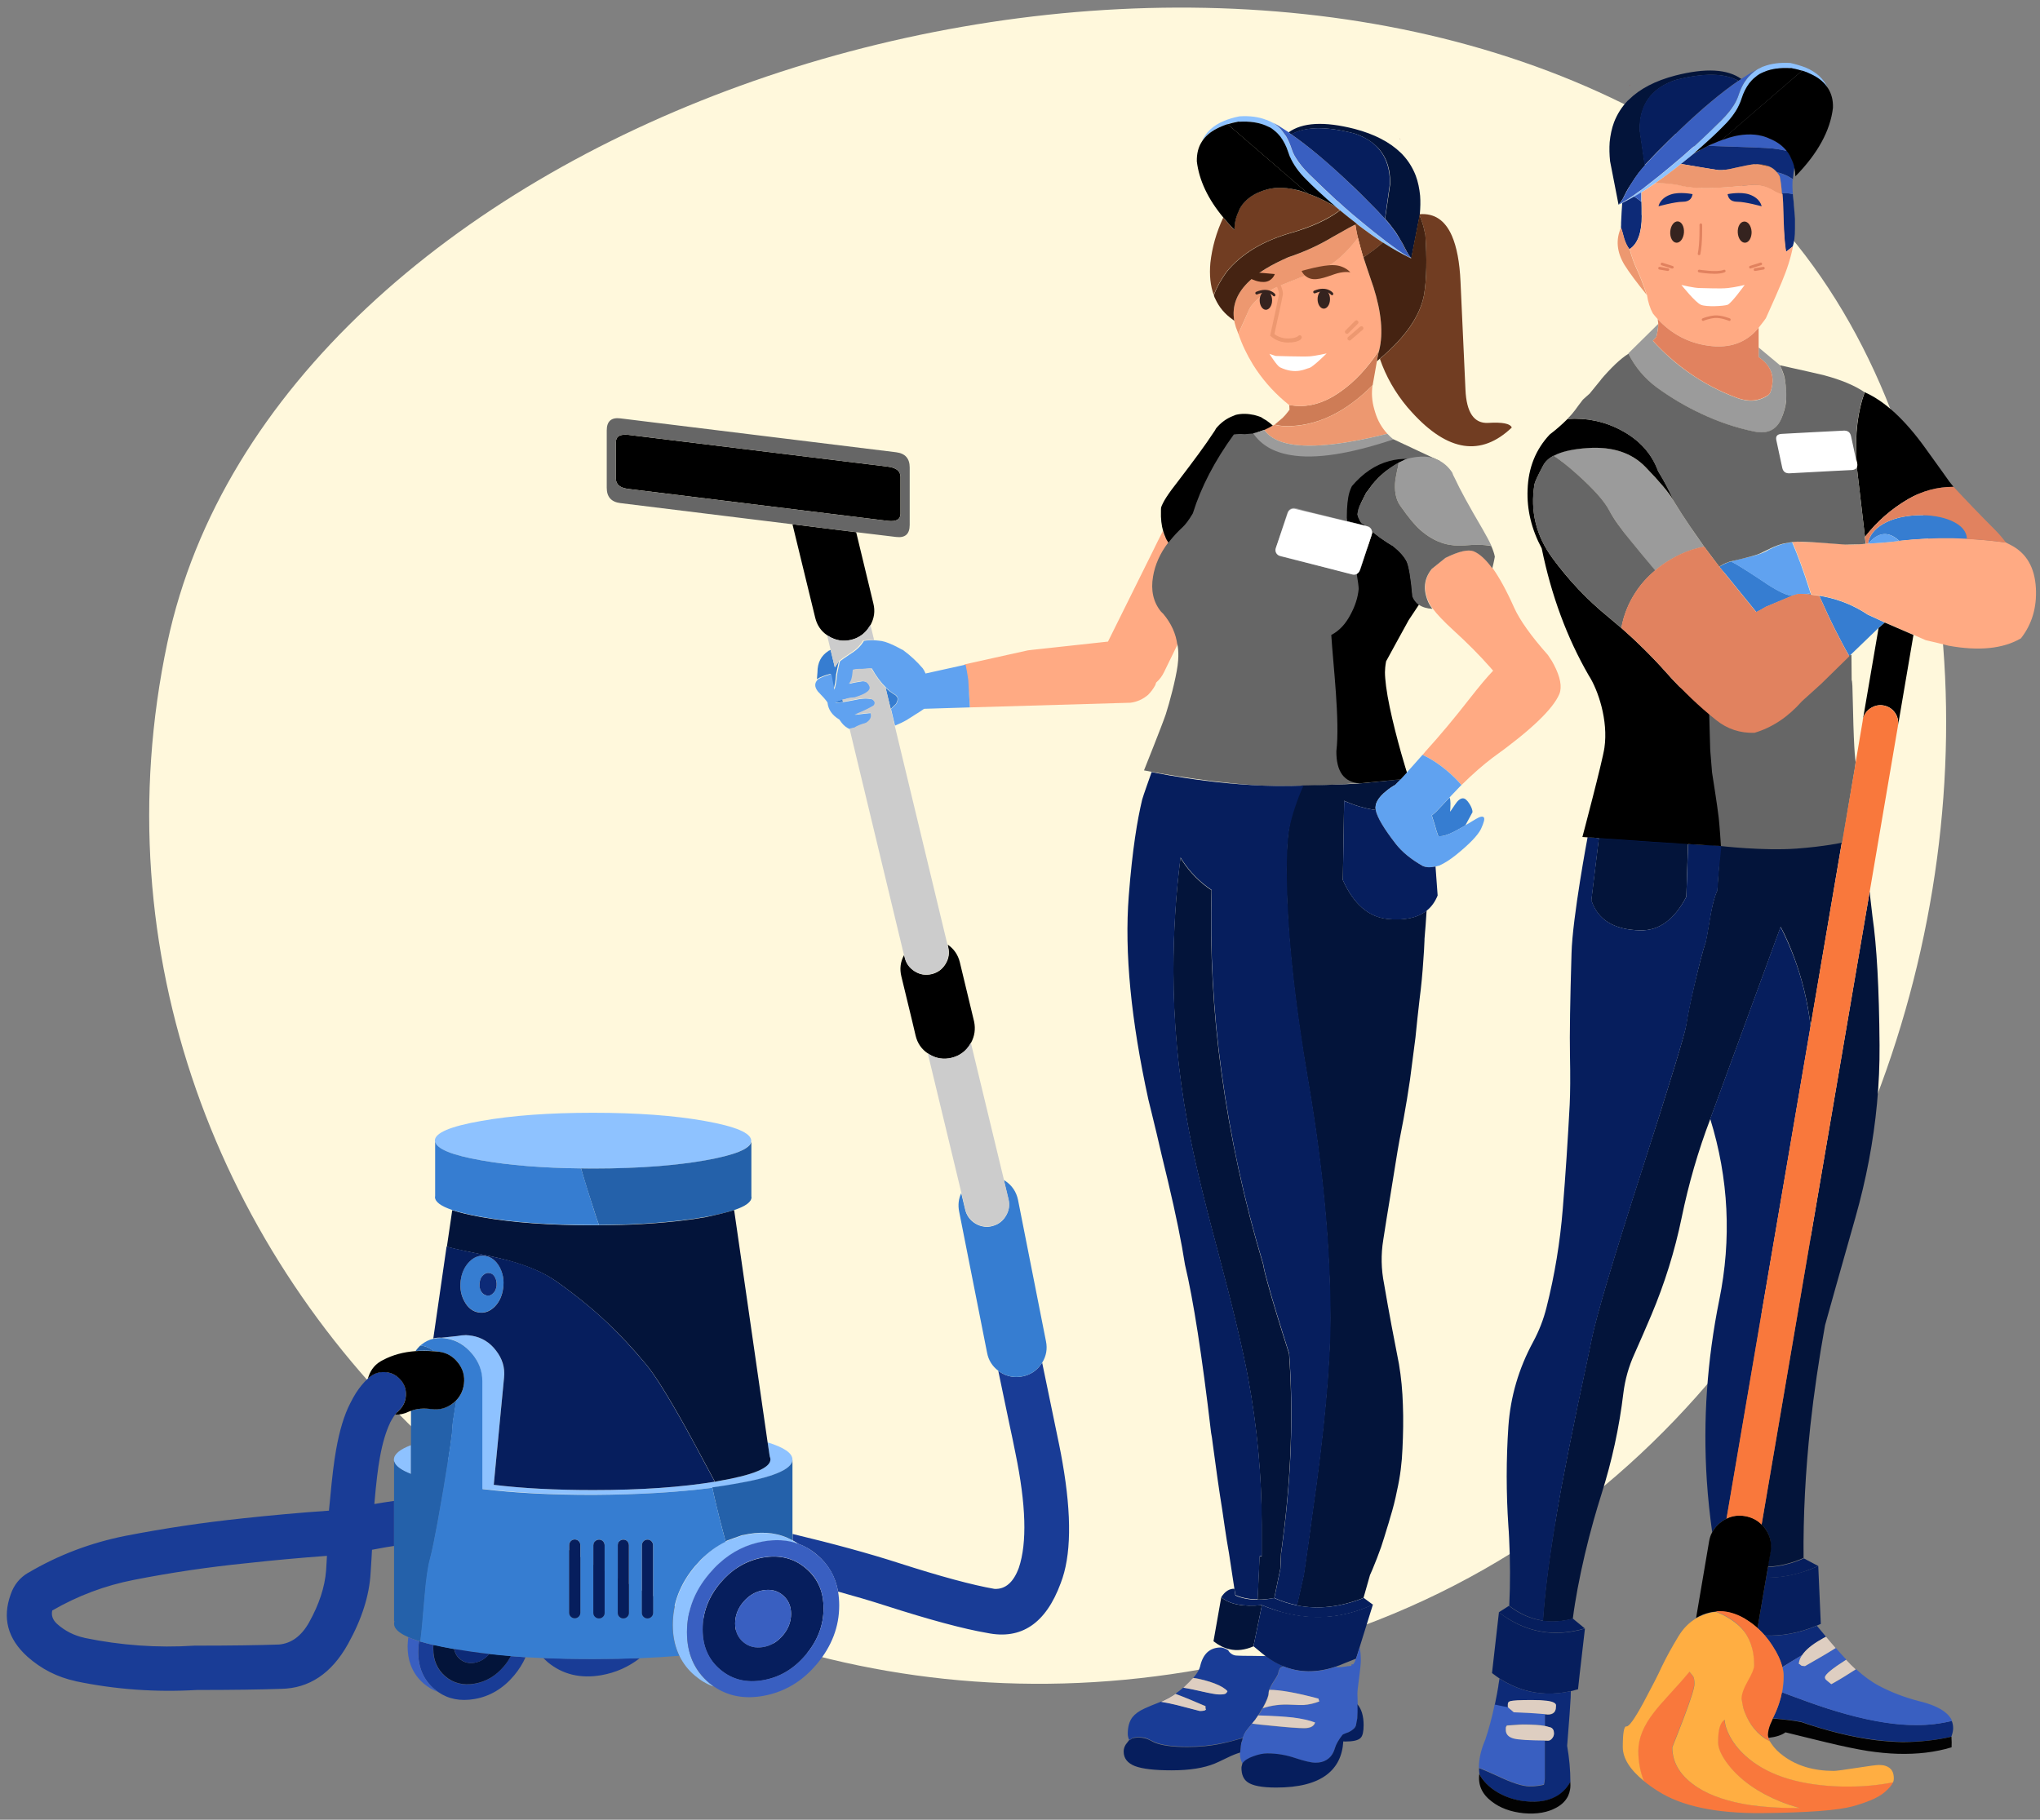 <?xml version="1.0" encoding="utf-8"?>
<!-- Generator: Adobe Illustrator 26.4.0, SVG Export Plug-In . SVG Version: 6.00 Build 0)  -->
<svg version="1.1" id="Mode_Isolation" xmlns="http://www.w3.org/2000/svg" xmlns:xlink="http://www.w3.org/1999/xlink" x="0px"
	 y="0px" viewBox="0 0 1444.4 1288.8" style="enable-background:new 0 0 1444.4 1288.8;" xml:space="preserve">
<rect x="0" y="0" width="1444.4" height="1288.8" fill="#808080" stroke="none"/>
<style type="text/css">
	.st0{fill:#FFF8DC;}
	.st1{fill-rule:evenodd;clip-rule:evenodd;fill:#666666;}
	.st2{fill-rule:evenodd;clip-rule:evenodd;fill:#9B9B9B;}
	.st3{fill-rule:evenodd;clip-rule:evenodd;fill:#193C96;}
	.st4{fill-rule:evenodd;clip-rule:evenodd;fill:#8EC2FF;}
	.st5{fill-rule:evenodd;clip-rule:evenodd;fill:#2461AA;}
	.st6{fill-rule:evenodd;clip-rule:evenodd;fill:#03143A;}
	.st7{fill-rule:evenodd;clip-rule:evenodd;fill:#367DD1;}
	.st8{fill-rule:evenodd;clip-rule:evenodd;fill:#061E5D;}
	.st9{fill-rule:evenodd;clip-rule:evenodd;fill:#0D2A77;}
	.st10{fill-rule:evenodd;clip-rule:evenodd;fill:#395FC1;}
	.st11{fill-rule:evenodd;clip-rule:evenodd;fill:#713D22;}
	.st12{fill-rule:evenodd;clip-rule:evenodd;fill:#CE7C56;}
	.st13{fill-rule:evenodd;clip-rule:evenodd;fill:#FFAA83;}
	.st14{fill-rule:evenodd;clip-rule:evenodd;fill:#ED9870;}
	.st15{fill-rule:evenodd;clip-rule:evenodd;fill:#DECEC1;}
	.st16{fill-rule:evenodd;clip-rule:evenodd;fill:#60A2F0;}
	.st17{fill-rule:evenodd;clip-rule:evenodd;}
	.st18{fill-rule:evenodd;clip-rule:evenodd;fill:#452312;}
	.st19{fill-rule:evenodd;clip-rule:evenodd;fill:#782E22;}
	.st20{fill-rule:evenodd;clip-rule:evenodd;fill:#CCCCCC;}
	.st21{fill-rule:evenodd;clip-rule:evenodd;fill:#7A3A1E;}
	.st22{fill-rule:evenodd;clip-rule:evenodd;fill:#F9783C;}
	.st23{fill-rule:evenodd;clip-rule:evenodd;fill:#020202;}
	.st24{fill-rule:evenodd;clip-rule:evenodd;fill:#FFAE42;}
	.st25{fill:#713D22;}
	.st26{fill:#452312;}
	.st27{fill:#ED9870;}
	.st28{fill:#FFFFFF;}
	.st29{fill:#35231F;}
	.st30{fill:#E1825F;}
	.st31{fill:#0D2A77;}
	.st32{fill-rule:evenodd;clip-rule:evenodd;fill:#FFFFFF;}
	.st33{fill-rule:evenodd;clip-rule:evenodd;fill:#E1825F;}
</style>
<g>
	<path class="st0" d="M118.5,455.2C194.9,94.7,780.3-109,1149.3,73.4s288.5,937.5-220.6,1090.2C452,1306.7,25.4,894.8,118.5,455.2z"
		/>
	<path class="st1" d="M956.8,460l12-75.2l-7.3-38.6l10.6-11.3l47.4-8.4l-32.9-15.4l-12.4,2.2l-25.1,4.4l-27.8,1.6l-19.7-4.7
		l-13.4-9.6l-17.8,1.8l-30.6,46.6l-25.9,49.2l-2.7,37.2l22.4,16.6c0,0,1.5,5.1,0.2,14.9c-1.3,9.8-5.8,26.6-8.4,34.6
		c-2.7,8-15.4,39.7-15.4,39.7s37.1,7.5,76.5,10.4c43.3,3.2,111.2-4.6,111.2-4.6l-5.7-15.3l-36.8-7.2L956.8,460z"/>
	<path class="st2" d="M1154.3,60.2c0-0.1,0-0.2,0-0.2c-0.3,0.4-0.7,0.8-1.1,1.2C1153.6,60.9,1154,60.5,1154.3,60.2z M1185.3,355.3
		c3.6,5.9,7.4,11.8,11.3,17.5c3.3,4.9,6.7,9.7,10.1,14.5c-2.5,0.4-5,1-7.6,1.8c-0.8,0.2-1.7,0.5-2.5,0.8c-4.6,1.6-9.2,3.8-14,6.6
		c-3.9,2.3-7.4,4.8-10.7,7.6c-7.6-9-13.3-15.9-17-20.5c-7.3-9-12.5-16.4-15.6-22.1c-3.4-6.6-11.2-15.3-23.4-26.2
		c-5.8-5.2-11.2-9.4-16-12.6c5.5-3,13.6-4.8,24.3-5.5c17.3-1.1,30.8,3.4,40.6,13.4c9.7,10,16.3,17.8,19.8,23.5
		C1184.8,354.5,1185.1,354.9,1185.3,355.3z M1320.5,380.2l0,0.5c0-0.3-0.1-0.7-0.1-1C1320.4,379.9,1320.4,380,1320.5,380.2z"/>
	<path class="st3" d="M593.4,1127.2c-1.9-10.6-6.9-19.3-15-26.1c-4.1-3.5-8.5-6-13.3-7.8c-1.3-0.9-2.6-1.7-3.9-2.4v-4.5
		c28.8,6.9,53.8,13.7,74.9,20.5h0c29.8,9.6,52.5,15.7,68,18.4c7.7,0.4,13.5-4.6,17.3-15l0,0c5.9-17.6,5.1-44.6-2.4-81
		c-1.3-6.6-2.7-13.3-4.2-20.2c-2.5-12.2-5.2-24.9-8-38.3c0.4,0.3,0.7,0.5,1.1,0.8c4.9,3.3,10.2,4.3,16,3.2c5.7-1.1,10.2-4.1,13.5-9
		c0.2-0.2,0.3-0.5,0.5-0.7c4.3,20.8,8.3,40.1,12,58c0.9,4.3,1.7,8.6,2.4,12.7c6.6,37.8,6.2,66.3-1.3,85.5l0,0
		c-10.5,28.5-27.9,40.2-52.1,35.2h0c-16.5-2.8-40.7-9.3-72.4-19.5h0C616.3,1133.7,605.3,1130.5,593.4,1127.2z M799.5,1232.3
		c-0.7-1.6-1-3-1-4.4c0-4.9,1.1-8.8,3.3-11.7c1.8-2.3,4.6-4.4,8.6-6.2c2.3-1.1,6.2-2.7,11.6-4.8c5-2.2,9.2-4.6,12.6-7.4
		c0.1,0,0.1-0.1,0.2-0.1c1-0.8,2-1.7,3-2.5c2,0.3,4.3,0.8,7,1.3c2.1,0.4,4.3,0.9,6.8,1.5c5.8,1.3,9.7,2,11.7,2c2.4,0,4-0.2,4.6-0.7
		c0.4-0.3,0.8-0.8,1.2-1.6c-0.9-1-2-1.9-3.5-2.8c-3-1.8-7.3-3.5-12.9-5c-2.8-0.8-5.4-1.3-7.8-1.6c2.7-3.1,4.3-5.8,4.8-8
		c2-9,6.9-13.5,14.7-13.5c0.7,0,1.7,0.2,2.8,0.7c1,0.4,1.8,0.8,2.4,1.2c0.5,1.1,1.3,1.9,2.3,2.6s2.1,1.1,3.2,1.2
		c0.7,0.1,2.4,0.1,5.2,0.2c4.5,0,9.7,0.1,15.5,0.2h0.4c4,3,8.2,5.4,12.4,7.1c-1.1,0.7-1.7,1-1.9,1.1c-0.3,0.1-0.6,0.6-1,1.5
		c-0.4,0.9-0.6,1.6-0.6,2.1c0,0.8-1.2,2.9-3.5,6.4c-0.7,1.1-1.4,2.2-1.8,3.1c-0.5,0.9-0.8,1.7-1.1,2.4c-0.3,0.8-0.5,1.4-0.5,2
		c0,0.1,0,0.1,0,0.2c0,2-1.3,5.4-3.9,10.2c-0.1,0.2-0.2,0.3-0.3,0.5c-1.1,1.9-2.1,3.6-3.1,5.2c-0.3,0.4-0.5,0.8-0.8,1.2
		c-0.4,0.5-0.7,0.9-1,1.4c-0.1,0.1-0.2,0.2-0.2,0.4c-0.9,1-1.6,2-2.3,2.8c-1.7,2-2.8,3.5-3.5,4.3c-1.6,2-2.6,4-3,5.9
		c-5.5,1.7-10.4,3-14.7,3.8c-7.8,1.7-16,2.5-24.6,2.5c-10.6,0-18.4-1.1-23.5-3.3c-2.2-1.1-3.8-1.9-4.9-2.4c-1.8-0.7-3.8-1-6.1-1
		c-2.1,0-3.6,0.2-4.6,0.7C800.7,1231.7,800,1232.1,799.5,1232.3z M853.6,1210.1v-1.8c-8.2-3.5-15.3-6.4-21.2-8.7
		c-2.9,2-6.4,3.9-10.2,5.6c3.5,0.6,7.3,1.3,11.2,2.3c5.6,1.4,11,2.8,16.2,4.2c2.4,0,3.8-0.3,4.2-0.9
		C853.9,1210.7,853.9,1210.4,853.6,1210.1z M260.5,976.3c0.1-0.1,0.3-0.3,0.4-0.4c3.2-3,7-4.4,11.4-4.2c4.3,0.2,8,1.9,10.9,5
		c3,3.2,4.4,6.9,4.2,11.3c-0.2,4.3-1.8,8-5,10.9c-0.9,0.9-1.8,1.8-2.6,2.9c-0.5,0.6-1,1.3-1.4,2h0c-0.8,1.2-1.5,2.5-2.2,3.8v0.1
		c-3,6.3-5.4,14.4-7.2,24.4c-1.4,7.5-2.7,18.4-3.9,32.5v0.1c0,0.2,0,0.3-0.1,0.5c4.8-0.8,9.5-1.6,14-2.2v31.9
		c-3.5,0.5-7.1,1.1-10.7,1.8h0c-1.7,0.3-3.3,0.6-4.9,0.9c-0.2,4.5-0.6,10-1,16.4v0c-0.9,16-6.2,32.7-16,50.3
		c-11.6,20.9-27.5,31.5-47.5,31.8h0c-14.4,0.5-34.3,0.8-59.5,0.8c-28.9,1.7-57.5-0.3-85.8-6.2l-0.2-0.1c-12.9-2.8-24.2-8.6-34-17.3
		l-0.1-0.1c-13.9-12.6-17.8-27.3-11.7-44.1v0c2.3-6.7,6.5-11.8,12.3-15.2l0.1,0c21.3-12.6,44.3-21.3,69-26.2h0
		c27.3-5.3,54.8-9.4,82.4-12.3l-0.1,0c20.5-2.2,41.1-4.1,61.6-5.5c0.2-2.6,0.5-5.3,0.8-8.1c1.4-15.3,2.8-27,4.3-35.2
		c2.4-13.5,5.7-24.5,10-32.8c0,0,0,0,0,0c1.2-2.5,2.6-4.9,4-7.2C254.5,982.7,257.3,979.3,260.5,976.3z M36.1,1141.1
		C36.1,1141.1,36,1141.2,36.1,1141.1L36.1,1141.1L36.1,1141.1z M94.9,1118.9L94.9,1118.9c-20.6,4-39.9,11.3-57.9,21.7
		c-0.8,3.5,0.3,6.6,3.3,9.4c0,0,0,0.1,0.1,0.1c5.6,5,12.1,8.3,19.6,9.9l-0.2,0c25.7,5.3,51.6,7.2,77.9,5.5c0.3,0,0.7,0,1,0
		c25,0,44.7-0.3,58.9-0.8c8.7-0.8,15.8-6,21.2-15.6c7.2-12.9,11.2-25.2,12.1-36.9c0.2-3.8,0.4-7.2,0.6-10.3
		c-19,1.4-37.9,3.1-56.8,5.2l-0.1,0C147.9,1109.8,121.3,1113.7,94.9,1118.9z M306.8,1165c-0.1,0.9-0.1,1.8-0.1,2.8
		c0,8.2,2.9,14.7,8.6,19.6c5.7,4.8,12.6,6.5,20.7,5.1c8.1-1.4,15-5.5,20.7-12.3c2-2.4,3.6-4.8,4.9-7.3c3.4,0.3,6.9,0.5,10.5,0.8
		c-1.9,4.4-4.6,8.7-8,12.8c-7.8,9.3-17.1,14.9-28.1,16.8c-9.9,1.7-18.5,0.1-25.8-5c-0.8-0.6-1.6-1.2-2.5-1.9
		c-7.8-6.5-11.6-15.4-11.6-26.6c0-2.5,0.2-5,0.6-7.4c0.3,0.1,0.5,0.1,0.9,0.2C300.4,1163.4,303.4,1164.2,306.8,1165z M453.1,1174.3
		c-8.1,6.3-17.1,10.3-27.2,12.1c-14.9,2.6-27.6-0.5-38.1-9.2c-1.1-1-2.2-2-3.2-3c11.2,0.5,23.1,0.7,35.5,0.7
		C431.6,1174.9,442.6,1174.7,453.1,1174.3z"/>
	<path class="st4" d="M1190.2,116.1c-5.9,4.8-12,9.3-18.2,13.6c-2.7,1.9-5.4,3.7-8.2,5.5c-0.5,0.3-1.1,0.7-1.7,1.1c-1.6,1-3.3,2-5,3
		c-2.8,1.6-5.6,3.1-8.5,4.6c-0.8,0.4-1.7,0.8-2.6,1.2c0.9-0.5,1.7-1,2.6-1.4c2.7-1.6,5.3-3.2,7.7-4.9c0.7-0.5,1.5-1,2.2-1.6
		c1.3-0.9,2.5-1.8,3.8-2.7c0.7-0.5,1.4-1,2-1.5c0.2-0.2,0.3-0.3,0.3-0.3c1.2-0.9,2.4-1.8,3.6-2.8c4.3-3.4,8.6-6.8,12.8-10.3
		c1.5-1.2,2.9-2.4,4.3-3.6c4.4-3.7,8.7-7.4,12.9-11.2c0.2-0.2,0.4-0.3,0.5-0.3c0.5-0.5,1-0.9,1.5-1.4c6.1-5.7,12.2-11.5,18.3-17.5
		c2.4-2.4,4.5-4.7,6.2-6.9c1.1-1.5,2.1-2.9,3-4.3c1.3-2.1,2.3-4.2,3-6.2c1-3.1,2.2-6,3.6-8.5c0.3-0.6,0.6-1.1,1-1.6
		c0.7-1,1.4-2,2.2-3c0.3-0.4,0.7-0.8,1-1.1c1.7-1.8,3.5-3.4,5.7-4.8c0.7-0.4,1.4-0.8,2.2-1.1c0.6-0.4,1.3-0.7,2-1c0.1,0,0.1,0,0.2,0
		c5.3-2.1,11.6-2.9,19-2.5c4,0.9,7.6,2,10.8,3.2c7.9,3.3,13.1,8.3,15.8,14.8c-2.4-3.8-5.9-6.9-10.6-9.3c-2.3-1.3-4.9-2.3-7.7-3.2
		c-2.2-0.7-4.7-1.3-7.3-1.8c-0.3-0.1-0.6-0.1-1,0c-7.2-0.4-13.4,0.5-18.5,2.6c-1.2,0.5-2.3,1.1-3.4,1.6c-1.1,0.7-2.2,1.5-3.2,2.4
		c-1.4,1.1-2.7,2.5-3.9,4c-2.3,3.1-4.2,6.7-5.5,11c-0.4,1.1-0.8,2.1-1.1,3c-0.9,2.2-2,4.3-3.4,6.4c-2.2,3.4-5,6.8-8.4,10.1
		c-4.6,4.7-9.4,9.1-14.2,13.4c-0.1,0.1-0.3,0.3-0.4,0.4c-2.1,1.8-4.2,3.7-6.3,5.5c-2.8,2.4-5.7,4.7-8.7,7
		C1190.5,115.8,1190.3,116,1190.2,116.1z M869.2,87.9c-2.8,0.9-5.3,2-7.7,3.2c-4.7,2.4-8.2,5.5-10.6,9.3c2.6-6.5,7.9-11.5,15.8-14.8
		c3.2-1.3,6.8-2.4,10.8-3.2c7.4-0.5,13.8,0.4,19.1,2.5c0.1,0,0.1,0,0.2,0c0.7,0.3,1.4,0.6,2.1,0.9c0.8,0.4,1.5,0.8,2.2,1.1
		c2.1,1.3,4,2.9,5.7,4.8c0.4,0.3,0.7,0.7,1,1.2c0.8,0.9,1.5,1.9,2.2,3c0.3,0.5,0.7,1.1,1,1.6c1.4,2.5,2.6,5.4,3.6,8.5
		c0.5,1.4,1,2.8,1.8,4.2c0.4,0.7,0.8,1.3,1.2,2c2.2,3.6,5.2,7.3,9.2,11.2c6.5,6.5,13.1,12.8,19.8,18.9c0.1,0,0.3,0.1,0.5,0.3
		c1.5,1.4,3,2.7,4.5,4.1c3.8,3.3,7.6,6.6,11.5,9.8c0.4,0.3,0.8,0.7,1.2,1c5.4,4.5,10.9,8.8,16.4,13.1c0,0,0,0,0,0
		c0,0,0.1,0.1,0.3,0.3c1.9,1.4,3.8,2.8,5.8,4.2c3.7,2.8,7.8,5.4,12.4,8c-6.4-3.1-12.3-6.4-17.8-9.9c-0.7-0.5-1.5-0.9-2.2-1.4
		c-6.4-4.2-12.6-8.6-18.7-13.4c-2-1.5-4-3.1-6-4.7c-2-1.6-3.9-3.1-5.8-4.7c-0.9-0.8-1.9-1.6-2.8-2.3c-2.3-2-4.5-3.9-6.8-5.9
		c-4.9-4.3-9.6-8.7-14.2-13.4c-5.4-5.3-9.3-10.8-11.7-16.4c0,0-0.1-0.1-0.1-0.1c-0.4-1-0.8-2-1.1-3.1c-1.3-4.2-3.2-7.8-5.5-10.9
		c-1.2-1.5-2.5-2.9-3.9-4c-1-0.9-2.1-1.7-3.2-2.4c-1.1-0.6-2.2-1.1-3.5-1.6c-5.1-2.2-11.2-3.1-18.5-2.6c-0.3-0.1-0.7-0.1-1,0
		C873.8,86.6,871.4,87.2,869.2,87.9z M411.3,827.5c-27.2-0.3-50.8-2.2-70.6-5.7c-21-3.7-31.9-8.2-32.7-13.4c0-0.2-0.1-0.4-0.1-0.6
		c0-5.4,10.9-10.1,32.8-13.9c21.9-3.9,48.3-5.8,79.2-5.8c30.9,0,57.3,1.9,79.1,5.8c21.9,3.9,32.8,8.5,32.9,14c0,0.2,0,0.4-0.1,0.6
		c-0.8,5.2-11.8,9.7-32.8,13.4c-10.1,1.8-21.1,3.1-33.1,4.1c-14.1,1.1-29.5,1.7-46.2,1.7c-0.4,0-0.7,0-1,0
		C416.3,827.6,413.8,827.5,411.3,827.5z M506.7,1049.3l2-0.4c24.5-4.2,36.7-9.3,36.7-15.3c0-0.7-0.2-1.4-0.5-2.1l-1.5-10
		c11.8,3.6,17.7,7.7,17.7,12.2c0,0.2,0,0.3,0,0.5c-0.6,6.7-14.4,12.4-41.3,17.1c-5,0.9-10.1,1.7-15.4,2.4
		c-24.3,3.2-52.5,4.8-84.5,4.8c-29.5,0-55.7-1.3-78.6-4.1v-76.6c0-7.1-2.4-13.5-7.4-19.4c-4.9-5.8-10.8-9.4-17.8-10.6h0
		c-1.2-0.2-2.4-0.4-3.6-0.4l11.4-1.2c1.8-0.4,3.6-0.6,5.6-0.6l0.6-0.1v0.1c1.3,0,2.6,0.2,3.9,0.4h0.1c7,1.2,12.7,4.7,17.1,10.5
		c4.4,5.7,6.3,12.1,5.7,19.1l-7.3,76c20.5,2.5,44,3.7,70.4,3.7C453.7,1055.3,482.6,1053.3,506.7,1049.3z M513.8,1091.8
		c0.5-0.2,1-0.5,1.5-0.7l10.4-3.7c0.1,0,0.1,0,0.2,0c0.1,0,0.1,0,0.2,0c0.4-0.1,0.7-0.2,1.1-0.2c1-0.2,2-0.4,3-0.6
		c11.7-2.1,22-0.6,31,4.5c1.3,0.7,2.6,1.5,3.9,2.4c-7.4-2.7-15.7-3.2-24.8-1.6c-11.7,2.1-22,7.2-31,15.4c-2.5,2.2-4.8,4.7-7.1,7.4
		c-10.5,12.5-15.8,26.3-15.8,41.4c0,15.1,5.2,27.1,15.8,36c1,0.8,2,1.6,3.1,2.4c-4.8-1.7-9.2-4.3-13.2-7.7c-4.8-4-8.4-8.7-11-14
		c-3.1-6.4-4.7-13.7-4.7-21.9c0-15.1,5.2-28.9,15.8-41.5c1.4-1.6,2.7-3.1,4.2-4.6C501.6,1099.2,507.4,1094.9,513.8,1091.8z
		 M279,1034.9c-0.1-0.4-0.1-0.9-0.1-1.2c0-3.7,4.1-7.2,12.1-10.2v20.6C283.8,1041.2,279.8,1038.1,279,1034.9z"/>
	<path class="st5" d="M279,1063.1v-28.3c0.8,3.3,4.8,6.3,12,9.1v-20.6v-24.2c4.2-1.5,9.1-1.9,14.9-1.2c5.6,0.7,10.6-0.8,15.1-4.2
		c0.8-0.6,1.5-1.3,2.2-2c-0.2,1.6-0.5,3.4-0.9,5.4c-1.3,7.4-1.9,12-1.9,13.8c0,3.9-2.1,18.2-6.2,42.9c-0.4,2.4-0.8,4.7-1.2,6.9
		c-2.3,13.2-4.2,23.8-5.8,31.6c-1,4.9-1.9,8.8-2.6,11.5c-1.5,5.7-2.8,14.8-3.9,27.3c-1.3,16.1-2.2,26.2-2.9,30.5
		c0,0.3-0.1,0.6-0.1,0.9c-0.3-0.1-0.6-0.2-0.9-0.2c-2.9-0.9-5.5-1.8-7.6-2.8c-6.8-2.9-10.2-6.1-10.2-9.5c0-0.6,0.1-1.2,0.3-1.8H279
		V1095V1063.1z M532,808.5v38.8c0,0.2,0.1,0.4,0.1,0.6c0,3.3-4.1,6.4-12.3,9.1c-5.2,1.7-12.1,3.4-20.6,4.9c-5.8,1-11.9,1.9-18.3,2.6
		c-16.8,1.9-35.7,3-56.8,3.1c-1.2-3.3-2.4-6.7-3.5-10.4c-2.9-8.7-6-18.5-9.2-29.7c2.5,0,5,0.1,7.6,0.1c0.3,0,0.7,0,1,0
		c16.7,0,32.1-0.6,46.2-1.7c12-1,23-2.3,33.1-4.1C520.2,818.1,531.1,813.7,532,808.5z M561.1,1034.1L561.1,1034.1l0,52.3v4.5
		c-9-5-19.3-6.5-31-4.5c-1,0.2-2,0.4-3,0.6c-0.4,0.1-0.7,0.1-1.1,0.2c-0.1,0-0.1,0-0.2,0c-0.1,0-0.1,0-0.2,0l-10.4,3.7
		c-0.5,0.2-1,0.5-1.5,0.7c-1.4-5.3-2.9-10.9-4.4-16.8c-1.1-4.5-2.3-9.2-3.4-14.1l-1.6-7.3c5.3-0.7,10.4-1.5,15.4-2.4
		C546.7,1046.5,560.5,1040.8,561.1,1034.1z M307.2,956.9c-4.5-0.4-8.8-0.4-12.9-0.1c0.9-1.4,2-2.6,3.2-3.8c2.1,0,4.4,0.7,6.9,2
		C305.3,955.5,306.2,956.2,307.2,956.9z"/>
	<path class="st6" d="M1151.4,136c-0.7,1.4-1.4,2.8-2.1,4.2c-0.2,0.4-0.4,0.7-0.6,1.1c-0.7,1.2-1.6,2.5-2.7,3.7l-6-30.8
		c-0.5-4.8-0.6-9.3-0.3-13.5c0.5-5.1,1.5-9.8,3.1-14.1c2.2-5.7,5.4-10.8,9.6-15.2c0.3-0.3,0.6-0.6,1-0.9c7.7-7.6,18.6-13.3,32.8-17
		c21.5-5.5,37.1-4.6,46.8,2.5c-0.7,0.4-1.3,0.9-2,1.3c-9.8-5.5-24.4-5.7-44-0.8c-2.4,0.7-4.6,1.6-6.6,2.6
		c-13.2,6.4-19.6,17.5-19.3,33.3l3.6,24.7c-1.4,1.6-2.8,3.3-4.2,5c-2,2.6-3.8,5.3-5.6,8.2C1153.6,132.2,1152.5,134,1151.4,136z
		 M1247.3,1079.7l76.5-448.2l0.3,2.5c0,0.3,0.1,0.7,0.1,1c0,0.1,0,0.3,0,0.4l1.6,13.8c3,20.5,4.7,50.8,5,91
		c0.1,13.7-0.5,27.5-1.8,41.3c-2.5,26.7-7.6,53.6-15.3,80.8c-11.7,41.3-18.9,66.8-21.5,76.3c-4.4,24.5-7.9,48.2-10.4,71.2
		c-3.5,32.7-5.1,63.9-4.8,93.6c-8.4,3.7-16.8,5.8-25.4,6.2l1.9-10.8c1-6-0.3-11.4-3.8-16.4C1249,1081.6,1248.2,1080.6,1247.3,1079.7
		z M965.6,554.6c8-0.7,27.1-2.8,27.1-2.8s-1.8,0.9-4.6,3.9c-0.1,0.1-0.1,0.1-0.2,0.2c-1.9,1-4,2.4-6.2,4.2c-6,4.8-8.5,9.3-7.6,13.6
		c-7.8-1.1-15.2-3.3-22.4-6.6l-0.9,56.2c7.7,17,18.2,26.1,31.6,27.5c12.1,1.2,21.3-0.8,27.7-5.9c-0.4,6.5-0.9,13.2-1.5,20.1
		c0,0.3,0,0.6,0,0.9c-0.2,4.6-0.4,9.2-0.8,13.8c-0.6,9.5-1.5,18.9-2.7,28.1c-1.1,9.1-2,18.1-2.9,27c-1.3,10.3-2.6,20.3-3.9,30.1
		c-1.3,8.9-2.8,18.1-4.5,27.4c-2,10-3.9,20.1-5.5,30.4c-1.3,8.3-2.7,16.5-4,24.8c-1.7,10.1-3.3,20.3-4.9,30.6
		c-1.7,10.4-1.5,20.8,0.6,31.3c1.7,9.8,3.4,19.7,5.3,29.6c1.7,8.7,3.4,17.7,5.2,27c1.6,9.4,2.5,19.1,2.8,29
		c0.4,10.1,0.2,20.5-0.3,31c-0.4,9.9-1.6,19.7-3.8,29.4c-1.3,6.6-2.9,13-4.9,19.4c-0.7,2.6-1.5,5.2-2.3,7.7
		c-1.3,4.4-2.7,8.8-4.1,13.1c-1.9,5.3-3.9,10.6-6.1,15.8c-0.6,1.3-1.2,2.7-1.8,4.1l-4.6,16.2c-16.5,6.5-32.2,8.3-47.2,5.3l4.8-21.3
		c1.1-7.1,2.2-15,3.4-23.6c0.8-5.8,1.7-11.9,2.5-18.4c8.6-59.5,12.9-106.2,12.9-140.1c0-50.9-5.2-106.4-15.5-166.8
		c-10.4-60-15.5-110.4-15.5-151.1c0-9.4,0.4-17.8,1.2-25.1c1.2-10.3,5.9-26.9,9.6-34.3C921.9,556.3,951.3,555.9,965.6,554.6z
		 M864.7,1131.2c5.8,5,15.4,6.9,28.8,5.6l-6,29.2c-6,2.6-11.7,3.3-17.1,2c-3.9-0.9-7.6-2.8-11.2-5.6L864.7,1131.2z M912.3,93.8
		c9.7-7.1,25.3-8,46.8-2.5c14.1,3.7,25,9.4,32.8,17c0.3,0.3,0.6,0.6,0.9,0.9c4.2,4.4,7.4,9.5,9.6,15.2c1.6,4.3,2.6,9.1,3.1,14.2
		c0.3,4.1,0.2,8.5-0.2,13c0,0.2,0,0.3,0,0.5l0,0.1l-6,30.7c-1.4-1.6-2.5-3.2-3.3-4.8c-1.7-3.5-3.5-6.8-5.5-10
		c-1.7-2.9-3.6-5.6-5.6-8.1c-1.3-1.7-2.7-3.4-4.2-5l3.6-24.7c0-1.5,0-3-0.1-4.4c-0.5-8-3-14.6-7.4-19.9c-3-3.6-7-6.6-11.8-9
		c-2-1-4.2-1.9-6.6-2.6c-19.6-5-34.3-4.7-44,0.8C913.6,94.7,912.9,94.3,912.3,93.8z M1282,726.7c-2-17-6-33.4-11.8-49
		c-2.7-7.3-5.8-14.4-9.4-21.3l-49.8,136c-8.7,22.8-15.4,46.1-20.3,69.9c-4.9,23.8-12.1,46.8-21.5,69.1c-3.9,9.2-7.9,18.4-12,27.6
		c-4,8.8-6.6,18-7.8,27.7c-2.9,24.3-8.1,48.1-15.5,71.5c-1.9,6.1-3.8,12.3-5.5,18.4c-4.5,16-8.3,32.1-11.4,48.5
		c-1.3,7.1-2.5,14.2-3.4,21.4c-7.4,1.9-14.4,2.4-21.2,1.5c1.2-18,3.8-39.5,7.9-64.6c1.5-9.4,3.2-19.3,5.1-29.7
		c3.1-16.5,7-36.1,11.7-58.8c4.9-23,8.3-38.8,10-47.3c3.4-16.4,15.1-55.9,35.3-118.6c20.2-62.7,30.7-97.1,31.5-103.2
		c0.9-6.1,2.8-15.7,5.9-28.8s5.6-22.7,7.6-29.1c0-0.1,0.1-0.3,0.2-0.4c0.5-2,1.4-6.9,2.7-14.8c1.3-8.2,2.8-14.4,4.2-18.6
		c0.4-1.2,0.9-2.3,1.3-3.2c0.2-3,0.5-6.8,0.8-11.1c0.9-12.7,1.4-19.6,1.4-20.8c0-6.1,3.1-18.5,0.3-35.7c-2.8-17.2-2-21.7-2-30.6
		c0-7-2.9-13.1-2.7-18.4c1.6,1.3-0.4-5.4,1.2-4.1c7.9,6.3,17,9.4,27.2,9.1c12.6-3.7,23.8-11.2,33.7-22.4l13.6-12.3l19.9-19.5
		l0.2,6.2c0.4,33.2,0.4,48.5,1.7,62.9c0.1,1.6,1.8,7.5,2,9.3L1282,726.7z M1194,635.1c-8.4,16.2-19.3,24.2-32.8,23.8
		c-18.5-0.4-30-7.5-34.5-21.3l7.7-63.5c22.2,9,42.6,10.3,61.4,4L1194,635.1z M890.4,1132.9l1.4-30.5c0.5,0,1,0,1.5-0.2
		c0-6.6,0-11.8,0-15.5c0-4.6,0-7,0-7.1c0-34.4-3.2-69-9.7-104c-3.8-20.3-10.9-50.1-21.4-89.5c-10.4-38.6-17.6-68.9-21.5-91
		c-6.6-35.8-9.9-71.7-9.9-107.6c0-27.5,1.7-54.2,5-80c0.4,0.6,0.7,1.2,1.1,1.8c5.5,8.5,12.5,15.6,20.9,21.2
		c-1.2,43.1,1.1,86.1,7,129c6.3,46.1,16.2,91.4,29.5,135.9c0.8,4.5,2,9.2,3.4,14c3,11,8,27.5,15,49.4c3,41.4,1.6,85-4.3,130.7
		c-0.4,3.5-0.9,7.1-1.4,10.7l-0.5,10.9l-4.3,20.8h0C897.9,1132.5,894,1132.9,890.4,1132.9z M519.8,857l23.7,164.5l1.5,10
		c0.3,0.7,0.5,1.4,0.5,2.1c0,6-12.2,11.1-36.7,15.3l-2,0.4c-0.2,0-0.5,0.1-0.6,0.1c-2.3-4.2-4.9-9.1-7.8-14.5
		c-4.5-8.5-8.8-16.3-12.6-23.3c-12.7-22.8-22.2-38-28.5-45.5c-9.3-11.2-18.4-20.9-27.2-29.2c-10.8-10.2-23-20.1-36.5-29.6
		c-8.3-5.8-19.4-10.6-33.4-14.5c-4.8-1.3-10.7-2.7-17.9-4.1c-7.7-1.6-13.3-2.8-16.9-3.5c-3.3-0.7-6.3-1.5-9-2.2l3.8-25.9
		c5.2,1.7,12.1,3.4,20.7,4.9c21.9,3.9,48.3,5.8,79.2,5.8c1.4,0,2.7,0,4.1,0c21.1-0.1,40-1.2,56.8-3.1c6.4-0.7,12.5-1.6,18.3-2.6
		C507.7,860.3,514.6,858.7,519.8,857z M321.6,1167.9c0.5,2.9,1.8,5.2,4,7.1c2.9,2.4,6.3,3.3,10.4,2.6c4-0.7,7.5-2.8,10.4-6.2
		c0,0,0.1-0.1,0.1-0.1c4.9,0.5,10,1,15.2,1.5c-1.3,2.5-2.9,5-4.9,7.3c-5.7,6.8-12.6,10.9-20.7,12.3c-8.1,1.4-15-0.3-20.7-5.1
		c-5.7-4.9-8.6-11.4-8.6-19.6c0-0.9,0-1.8,0.1-2.8c4,0.9,8.5,1.8,13.4,2.7C320.7,1167.7,321.1,1167.8,321.6,1167.9z"/>
	<path class="st7" d="M1037.5,584.6c-0.7,0.4-1.5,0.9-2.2,1.3c-7.2,4.2-12.3,6.3-15.2,6.3c-0.1,0-0.3,0-0.6,0c-0.4,0-0.7,0-1.1,0
		c-0.9-2.4-1.7-5-2.5-8c-0.7-2.4-1.4-4.6-2.1-6.7c0.8-0.6,1.6-1.3,2.4-2c0.4-0.4,0.8-0.8,1.2-1.2l9-9.5c0.4,1.1,0.6,2.5,0.6,4.1
		c0,2.5-0.1,4.5-0.3,6c0.1,0,1.2-1.6,3.4-4.9c2-3.1,3.9-4.6,5.7-4.6c1.5,0,3,1.3,4.7,4c1.4,2.3,2.1,4.2,2.1,5.8
		C1042.5,575.4,1040.8,578.5,1037.5,584.6z M1217.4,401.4c0.3-0.2,0.7-0.5,1-0.6c1.9-1.2,4.3-2.3,7.3-3.2c1.1,0.6,2.2,1.2,3.5,1.9
		c4.9,2.9,12.4,7.6,22.4,14.4c8.3,5.3,14,7.9,17.2,7.9c0.2,0,0.5,0,0.8,0c-0.2,0.1-0.4,0.1-0.6,0.2l-18.1,7.6
		c-0.1,0-0.2,0.1-0.3,0.1c-0.1,0.1-0.2,0.1-0.3,0.2c-0.1,0-0.2,0.1-0.3,0.1c-0.1,0.1-0.2,0.1-0.3,0.2c-0.1,0-0.2,0.1-0.3,0.2
		c-0.1,0.1-0.2,0.1-0.3,0.2c-0.1,0-0.2,0.1-0.3,0.1c-0.1,0.1-0.2,0.1-0.3,0.2c-0.1,0.1-0.2,0.1-0.3,0.2c-0.1,0.1-0.2,0.1-0.4,0.2
		c-0.1,0.1-0.2,0.1-0.3,0.2c-0.1,0.1-0.2,0.1-0.4,0.2c-0.1,0.1-0.2,0.2-0.3,0.2c-0.1,0.1-0.3,0.1-0.4,0.2c-0.1,0.1-0.3,0.2-0.4,0.2
		c-0.1,0.1-0.3,0.2-0.4,0.2c-0.6,0.4-1.3,0.7-2,1l-22-27.1C1220.1,404.8,1218.7,403.1,1217.4,401.4z M1282.3,421.2
		c-0.1,0-0.1,0-0.2,0c-1.2-0.2-2.5-0.3-3.8-0.3c1.2-0.2,2.4-0.5,3.6-0.8C1282.1,420.4,1282.2,420.7,1282.3,421.2
		C1282.3,421.1,1282.3,421.1,1282.3,421.2z M1330.1,444.7l-19.2,18.5l-1.5,1.5c-3.1-5.3-6.4-11.6-10-18.7
		c-3.8-7.5-7.5-15.6-11.3-24.1c10.8,1.8,20.8,5.3,30,10.7c1.4,0.8,2.7,1.7,4.1,2.6l12.3,5.7L1330.1,444.7z M1322.6,385
		c0.9-5.7,4.5-10.3,10.8-14c6.5-3.7,14.5-5.7,24.1-6.1c9.4-0.4,17.5,0.9,24.2,3.9c7.1,3.1,10.8,7.4,11,12.9c-3.3-0.2-6.7-0.3-10-0.4
		c-12.6-0.2-25.3,0.4-37.9,1.8c-7.2-6.7-14.1-6.4-20.8,0.6c-0.4,0.4-0.8,0.8-1,1.3L1322.6,385z M737.9,965.1
		c-0.2,0.2-0.3,0.5-0.5,0.7c-3.3,4.9-7.8,7.9-13.5,9c-5.8,1.1-11.1,0.1-16-3.2c-0.4-0.3-0.8-0.5-1.1-0.8c-4.2-3.2-6.9-7.4-7.9-12.7
		L679.1,858c-0.9-4.6-0.4-9,1.5-13l2.8,11.7c1,4.2,3.4,7.5,7.1,9.8c2.1,1.3,4.3,2,6.6,2.3c1.7,0.2,3.5,0.1,5.3-0.4
		c1.3-0.3,2.5-0.8,3.6-1.3c2.5-1.3,4.6-3.2,6.1-5.8c2.3-3.7,2.9-7.7,1.9-11.9l-3.3-13.7c0.3,0.2,0.7,0.4,1,0.6
		c4.9,3.3,7.9,7.8,9.1,13.5l19.8,100.2C741.7,955.3,740.8,960.4,737.9,965.1z M597,497.1c-2.8,0.4-4.7,0.6-5.7,0.6
		c-0.1,0-0.1,0-0.2,0c1.3-1.1,3.1-1.9,5.4-2.2L597,497.1z M635.3,493.9C635.3,493.9,635.3,493.9,635.3,493.9c0,0.1,0.1,0.2,0.1,0.2
		c0.3,1,0.1,2.3-0.6,3.6c-0.1,0.3-0.3,0.6-0.5,0.9c-1.5,1.4-2.7,2.6-3.6,3.6L627,487c0.2,0.2,0.5,0.5,0.7,0.7
		c1.6,1.5,3.3,2.8,5.1,3.9c0.2,0.1,0.3,0.2,0.5,0.3c0.1,0,0.1,0.1,0.2,0.1c0,0,0.1,0.1,0.1,0.1c0.1,0.1,0.2,0.1,0.3,0.2
		c0.2,0.1,0.3,0.2,0.4,0.4c0.1,0.1,0.1,0.2,0.2,0.2C634.9,493.2,635.1,493.5,635.3,493.9z M588.1,460.3l3,12.4l3-4.6
		c-0.6,1.9-1.2,4.9-2,8.9c-0.1,0.4-0.2,0.9-0.2,1.3c-0.3,4.2-0.9,7.6-1.8,10c-0.5-2.7-1.2-6.4-2.1-11.1c-4.2,1.1-7.3,2.3-9.3,3.6
		c0,0-0.1,0-0.1,0l-0.2,0.2l0.4-4.9c0-6.7,2.5-11.7,7.8-15.1c0.2-0.1,0.3-0.2,0.5-0.3l-0.5,0.2V461l0.6-0.3
		C587.5,460.5,587.8,460.4,588.1,460.3z M424.1,867.6c-1.4,0-2.7,0-4.1,0c-31,0-57.4-1.9-79.2-5.8c-8.6-1.5-15.5-3.2-20.7-4.9
		c-8.1-2.7-12.1-5.8-12.1-9.1c0-0.2,0-0.4,0.1-0.6v-38.8c0.8,5.2,11.7,9.7,32.7,13.4c19.8,3.5,43.3,5.4,70.6,5.7
		c3.3,11.1,6.4,21,9.2,29.7C421.7,860.8,422.9,864.3,424.1,867.6z M504.4,1053.7l1.6,7.3c1.1,4.8,2.3,9.5,3.4,14.1
		c1.5,5.8,2.9,11.4,4.4,16.8c-6.4,3.1-12.2,7.4-17.6,12.8c-1.4,1.5-2.8,3-4.2,4.6c-10.5,12.5-15.8,26.4-15.8,41.5
		c0,8.2,1.6,15.5,4.7,21.9c-8.9,0.7-18.2,1.3-28,1.7c-10.5,0.4-21.5,0.6-33,0.6c-12.4,0-24.3-0.2-35.5-0.7
		c-4.2-0.2-8.3-0.4-12.4-0.6c-3.6-0.2-7.1-0.5-10.5-0.8c-5.2-0.4-10.3-0.9-15.2-1.5c-8.7-1-17-2.1-24.8-3.5
		c-0.5-0.1-0.9-0.2-1.4-0.2c-4.9-0.9-9.4-1.8-13.4-2.7c-3.4-0.8-6.4-1.6-9.2-2.4c0-0.3,0.1-0.6,0.1-0.9c0.6-4.2,1.6-14.4,2.9-30.5
		c1-12.5,2.3-21.6,3.9-27.3c0.8-2.8,1.6-6.6,2.6-11.5c1.6-7.8,3.6-18.4,5.8-31.6c0.4-2.2,0.8-4.5,1.2-6.9c4.1-24.7,6.2-39,6.2-42.9
		c0-1.8,0.6-6.4,1.9-13.8c0.3-2,0.6-3.8,0.9-5.4c3.1-3.2,4.9-7.1,5.5-11.7c0.7-5.6-0.8-10.6-4.2-15c-3.5-4.5-8-7-13.6-7.8
		c-1.2-0.1-2.4-0.3-3.5-0.3c-0.9-0.7-1.9-1.3-2.8-1.9c-2.5-1.4-4.8-2.1-6.9-2c0.3-0.3,0.6-0.5,0.9-0.8c2.6-2.1,5.4-3.5,8.6-4.2
		c1.8-0.4,3.7-0.5,5.7-0.5c1.1,0,2.3,0.2,3.6,0.4h0c7,1.2,12.9,4.8,17.8,10.6c4.9,5.8,7.4,12.3,7.4,19.4v76.6
		c22.9,2.8,49.1,4.1,78.6,4.1C452,1058.5,480.1,1056.9,504.4,1053.7z M343.7,889.5c4.1,0.7,7.5,3.3,10,7.7c2.4,4.4,3.3,9.3,2.6,14.8
		c-0.7,5.5-2.7,10-6.1,13.4c-3.5,3.4-7.3,4.7-11.4,4c-4.2-0.7-7.5-3.2-9.9-7.7c-2.5-4.4-3.4-9.4-2.7-14.9c0.7-5.5,2.7-10,6.2-13.4
		C335.8,890.1,339.5,888.8,343.7,889.5z M342,903.2c-1.4,1.4-2.2,3.2-2.4,5.3c-0.3,2.2,0.1,4.2,1,6c1,1.7,2.3,2.8,4,3
		c1.7,0.3,3.2-0.2,4.5-1.5c1.4-1.4,2.2-3.1,2.5-5.3c0.3-2.2-0.1-4.2-1.1-6c-1-1.8-2.3-2.8-3.9-3.1
		C344.8,901.3,343.3,901.8,342,903.2z M403,1094.3v47.9c0,1.1,0.4,2,1.1,2.7c0.8,0.8,1.7,1.2,2.8,1.2h0.1c1.1,0,2-0.4,2.8-1.2
		c0.7-0.7,1.1-1.6,1.1-2.7v-47.9c0-1.1-0.4-2-1.1-2.8c-0.8-0.8-1.7-1.2-2.8-1.2h-0.1c-1.1,0-2,0.4-2.8,1.2
		C403.3,1092.3,403,1093.2,403,1094.3z M421.3,1091.6c-0.7,0.8-1.1,1.7-1.1,2.8v47.9c0,1.1,0.4,2,1.1,2.7c0.8,0.8,1.7,1.2,2.8,1.2
		h0.1c1.1,0,2-0.4,2.8-1.2c0.7-0.7,1.1-1.6,1.1-2.7v-47.9c0-1.1-0.4-2-1.1-2.8c-0.8-0.8-1.7-1.2-2.8-1.2H424
		C422.9,1090.4,422,1090.8,421.3,1091.6z M438.5,1091.6c-0.7,0.8-1.1,1.7-1.1,2.8v47.9c0,1.1,0.4,2,1.1,2.7c0.8,0.8,1.7,1.2,2.8,1.2
		h0.1c1.1,0,2-0.4,2.8-1.2c0.7-0.7,1.1-1.6,1.1-2.7v-47.9c0-1.1-0.4-2-1.1-2.8c-0.8-0.8-1.7-1.2-2.8-1.2h-0.1
		C440.1,1090.4,439.2,1090.8,438.5,1091.6z M461.3,1091.6c-0.8-0.8-1.7-1.2-2.8-1.2h-0.1c-1.1,0-2,0.4-2.8,1.2
		c-0.7,0.8-1.1,1.7-1.1,2.8v47.9c0,1.1,0.4,2,1.1,2.7c0.8,0.8,1.7,1.2,2.8,1.2h0.1c1.1,0,2-0.4,2.8-1.2c0.7-0.7,1.1-1.6,1.1-2.7
		v-47.9C462.4,1093.2,462,1092.3,461.3,1091.6z"/>
	<path class="st8" d="M874,1125.2l-3.8-25c-1.1-6-2.1-12.4-3.1-19.2c-0.6-3.8-1.1-7.7-1.7-11.7c-2.3-14.2-4.5-30-6.8-47.3
		c-0.3-2.5-0.6-5-1.1-7.3c-6.4-54.7-12.6-94.4-18.5-119.1c-2.4-15.6-6.4-35.3-12-58.9c-3.3-13.6-6-24.8-8-33.7
		c-3.2-13.1-5.1-21.2-5.9-24.2c-12.3-56.3-17-104.3-13.9-144.2c2.6-33.5,6.1-54,9.5-68.3c0.7-2.7,6-17.4,6.7-19.5
		c6.5,1.3,58.2,11.8,107.6,9.6c-3.7,7.4-9.5,23.9-10.7,34.1c-0.8,7.3-1.2,15.7-1.2,25.1c0,40.7,5.2,91.1,15.5,151.1
		c10.3,60.3,15.5,115.9,15.5,166.8c0,33.9-4.3,80.6-12.9,140.1c-0.9,6.5-1.7,12.6-2.5,18.4c-1.2,8.6-2.3,16.5-3.4,23.6l-4.8,21.3
		c-5.5-1.1-11-2.8-16.2-5.2l4.3-20.8l0.5-10.9c0.5-3.6,1-7.1,1.4-10.7c5.9-45.7,7.3-89.2,4.3-130.7c-7-22-12-38.4-15-49.4
		c-1.4-4.8-2.6-9.4-3.4-14c-13.4-44.5-23.2-89.8-29.5-135.9c-5.9-42.9-8.2-85.9-7-129c-8.4-5.6-15.4-12.7-20.9-21.2
		c-0.4-0.6-0.7-1.1-1.1-1.8c-3.3,25.8-5,52.5-5,80c0,35.9,3.3,71.8,9.9,107.6c3.9,22.1,11.1,52.4,21.5,91
		c10.5,39.4,17.6,69.2,21.4,89.5c6.5,35,9.7,69.7,9.7,104c0,0.1,0,2.5,0,7.1c0,3.7,0,8.9,0,15.5c-0.5,0.1-1,0.2-1.5,0.2l-1.4,30.5
		c-5.8,0-11-1-15.7-3L874,1125.2z M1218.2,598.8c1.2,0-0.5,8.1-1.4,20.8c-0.3,4.4-0.6,8.1-0.8,11.1c-0.5,1-0.9,2-1.3,3.2
		c-1.5,4.2-2.9,10.4-4.2,18.6c-1.3,7.9-2.2,12.8-2.7,14.8c-0.1,0.2-0.1,0.3-0.2,0.4c-2.1,6.4-4.6,16.1-7.6,29.1s-5,22.6-5.9,28.8
		c-0.9,6.1-11.4,40.5-31.5,103.2c-20.2,62.7-31.9,102.2-35.3,118.6c-1.7,8.6-5.1,24.3-10,47.3c-4.7,22.6-8.6,42.2-11.7,58.8
		c-1.9,10.4-3.6,20.3-5.1,29.7c-4.1,25.1-6.7,46.6-7.9,64.6c-8.5-1.2-16.5-4.8-24-10.5c0.8-16,0.7-32.1-0.1-48.1
		c-0.1-2.7-0.3-5.5-0.5-8.2c-1.6-23.6-1.6-47.3,0-70.9c1.5-21,7.3-40.9,17.5-59.7c4.2-7.8,7.4-16,9.5-24.5
		c5.8-22.9,9.6-46.2,11.5-69.8c2-24.5,3.6-49.1,4.9-73.8c0.4-8.3,0.5-19.8,0.2-34.7c-0.3-14.9,0.1-39,1.1-72.5
		c0.7-25.6,11.4-82.3,11.4-82.3S1156.4,596.5,1218.2,598.8z M1282,726.7l-59.5,348.8c-1.1,0.6-2.2,1.2-3.3,2c-3,2.1-5.3,4.7-6.9,7.7
		c-1.7-12.2-3-24.3-3.8-36.5c-2.8-42.8,0.2-85.5,8.8-128c8.8-43.2,6.7-86-6.4-128.3l49.8-136c3.5,7,6.7,14.1,9.4,21.3
		C1276,693.3,1279.9,709.6,1282,726.7z M1194,635.1l1.9-57c-18.8,6.3-39.2,5-61.4-4l-7.7,63.5c4.5,13.8,16,20.9,34.5,21.3
		C1174.6,659.2,1185.5,651.3,1194,635.1z M893.5,1136.8c5.2,2.2,10.3,3.9,15.4,5.2c3,0.8,6,1.4,9,1.9c18.5,3.1,36.6,0.6,54.2-7.6
		l-9.5,30.5l-2.5,7.9l-0.2,0.1l-7.8,3.1c-2.2,1-4.4,1.8-6.5,2.5c-13.2,4.4-25.5,4.3-37-0.3c-4.3-1.7-8.4-4.1-12.4-7.1
		c-0.1-0.1-0.2-0.2-0.3-0.3c-0.7-0.5-1.3-1-2-1.5l-6.4-5.3L893.5,1136.8z M1112.3,1197.7c-11.9,2.7-23.1,2.3-33.8-1
		c-5.7-1.8-11.3-4.4-16.7-7.9c-1.8-1.2-3.6-2.5-5.4-3.9l4.9-43c2.2,1.7,4.4,3.2,6.6,4.6c13.8,8.6,28.6,11.6,44.6,9.1
		c3.2-0.5,6.4-1.2,9.7-2.2l-3.7,32l-1.2,11C1115.5,1196.9,1113.9,1197.3,1112.3,1197.7z M1287.4,1109.1l1.8,41
		c-0.9,0.4-1.9,0.8-2.8,1.2c-12.4,5.2-24.7,7.5-36.8,7c-1.6-1.9-3.4-3.6-5.2-5.3l6.1-35.7c8.8,0.1,17.8-1.4,26.8-4.3
		C1280.6,1112,1284,1110.6,1287.4,1109.1z M506.7,1049.3c-24.1,4-53,6-86.7,6c-26.4,0-49.9-1.2-70.4-3.7l7.3-76
		c0.7-7-1.2-13.3-5.7-19.1c-4.4-5.8-10.1-9.3-17.1-10.5h-0.1c-1.3-0.2-2.6-0.4-3.9-0.4v-0.1l-0.6,0.1c-1.9,0-3.8,0.2-5.6,0.6
		l-11.4,1.2c-2-0.1-3.9,0-5.7,0.5l9.4-65.1c2.7,0.8,5.8,1.5,9,2.2c3.5,0.8,9.1,2,16.9,3.5c7.1,1.5,13,2.8,17.9,4.1
		c13.9,3.8,25,8.6,33.4,14.5c13.5,9.5,25.7,19.4,36.5,29.6c8.8,8.3,17.9,18.1,27.2,29.2c6.3,7.5,15.8,22.7,28.5,45.5
		c3.9,7,8.1,14.8,12.6,23.3c2.9,5.5,5.5,10.3,7.8,14.5C506.2,1049.4,506.4,1049.3,506.7,1049.3z M343.7,889.5
		c-4.2-0.7-7.9,0.7-11.3,4c-3.4,3.4-5.5,7.9-6.2,13.4c-0.7,5.5,0.2,10.5,2.7,14.9c2.4,4.4,5.7,7,9.9,7.7c4.1,0.7,7.9-0.6,11.4-4
		c3.4-3.4,5.4-7.9,6.1-13.4c0.7-5.5-0.2-10.4-2.6-14.8C351.2,892.8,347.8,890.2,343.7,889.5z M583.1,1139.1c0,12-4.2,23-12.6,32.9
		c-8.4,9.9-18.4,15.9-30.2,18c-11.8,2.1-21.9-0.4-30.3-7.5c-8.4-7-12.5-16.5-12.5-28.5s4.2-23,12.5-32.9c3.8-4.5,7.9-8.2,12.4-11
		c5.4-3.5,11.4-5.8,17.9-7c11.8-2,21.9,0.5,30.2,7.6c4.4,3.7,7.7,8.1,9.8,13.1C582.2,1128.3,583.1,1133.4,583.1,1139.1z
		 M554.3,1129.8c-3.9-3.3-8.5-4.4-14-3.5c-5.4,0.9-10.1,3.7-14,8.3c-3.9,4.6-5.8,9.7-5.8,15.2c0,5.5,1.9,9.9,5.8,13.2
		c3.9,3.3,8.6,4.4,14,3.5c5.5-0.9,10.1-3.7,14-8.3c3.9-4.6,5.8-9.7,5.8-15.2C560.1,1137.5,558.2,1133.1,554.3,1129.8z"/>
	<path class="st9" d="M1190.2,116.1c0.2-0.1,0.3-0.3,0.5-0.4c3-2.3,5.8-4.7,8.7-7c3.5-2,6.9-3.8,10.1-5.4c26.7,0.8,42.1,1.4,46,1.9
		c3.5,0.4,6.8,1,9.8,1.7c0.4,0.5,0.8,1.1,1.2,1.6c0.8,1.3,1.4,2.6,2,3.9c0.3,0.6,0.6,1.2,0.8,1.8c0.5,1.3,1,2.7,1.3,4.2
		c-0.5,2.3-0.9,4.9-1.1,7.7c0,0.2,0,0.5,0,0.8c-0.3-0.3-0.5-0.5-0.8-0.5c-3-2-6.5-3.5-10.5-4.5c-1.6-1.8-3.4-3.2-5.5-4
		c-2.2-1-4.7-1.5-7.5-1.5c0,0-0.1,0-0.1,0c-0.5-0.1-1.2-0.1-1.9,0c-0.6,0-1.3,0-2,0c-0.1,0-0.2,0.1-0.3,0.1s-0.2,0-0.3,0
		c-1.7,0.2-5.7,1-12,2.4c-4.8,1.2-8.7,1.8-11.5,1.6C1211,119.7,1202.2,118.2,1190.2,116.1z M1261.7,136.9c2.1-0.3,4.7-0.1,7.7,0.6
		c0.1,1.4,0.2,2.8,0.4,4.2c0,0.2,0.1,0.4,0.1,0.5c0.1,1.1,0.2,2.1,0.2,3.1c0.4,3.5,0.6,6.8,0.8,9.9v6.9c0,5.3-0.5,9.4-1.6,12.5
		l-4.8,3.8c-0.6-3.5-1-8.1-1.4-13.9c-0.3-3.8-0.5-8.1-0.5-13c-0.1-5.3-0.3-10-0.7-14.1C1261.8,137.1,1261.7,137,1261.7,136.9z
		 M1148.7,141.4c0,0,0-0.1,0-0.1c0.2-0.4,0.4-0.7,0.6-1.1c0.7-1.4,1.4-2.8,2.1-4.2c0,0,0.1,0,0.1,0c-0.6,1.1-1.2,2.3-1.8,3.5
		C1149.5,140.2,1149.1,140.8,1148.7,141.4z M1157.1,139.2c1.8,1.2,3.5,2.4,5.1,3.7c0.1,2.5,0.1,5.6,0.1,9.1c0,0.3,0.1,0.6,0.1,0.9
		c0,12-2.9,19.9-8.7,23.6c-1.5-1.8-2.7-4.3-3.7-7.4c-0.9-3.5-1.7-6.2-2.3-8c0.1-1.2,0.1-2.3,0.1-3.5c0.2-5.1,0.5-9.7,0.8-13.8
		C1151.5,142.3,1154.3,140.8,1157.1,139.2z M1061.7,1188.8c5.4,3.5,11,6.1,16.7,7.9c10.7,3.3,22,3.6,33.8,1c0,1.4-0.1,2.9-0.1,4.4
		c-0.2,4.4-1,15.8-2.5,34.4c1.5,8.5,2.3,17,2.3,25.7c-1.9,3.4-4.3,6.2-7.2,8.3c-6.3,4.7-14.8,6.4-25.5,5.2c-6.8-0.8-13-2.9-18.7-6.2
		c-6-3.5-10.3-7.8-13-13c-0.2-1.4-0.3-2.8-0.3-4.3c3.3,1.3,7.5,3.1,12.5,5.4c10.7,5.1,18.4,7.6,23.2,7.6c1.2,0,2.4,0,3.5-0.1
		c1.5-0.1,2.8-0.3,4.1-0.5c1.2-0.2,2-0.4,2.7-0.6l0.6-4v-27.2c0.7,0,1.4,0,2.1,0c1.2,0,2.2-0.6,3.1-1.8c0.8-1.1,1.2-2.2,1.2-3.3
		c0-2.1-0.8-3.5-2.2-4.2l-3.6-1c-0.2-0.1-0.4-0.1-0.6-0.1v-8.2c1.2,0.1,1.9,0.2,2.1,0.2c2.2,0,3.7-0.6,4.7-1.8c0.7-0.8,1-1.9,1-3.2
		c0.1-0.6,0.2-1.1,0.1-1.5c-0.1-0.7-0.5-1.2-1.2-1.7c-2.2-1.3-7.5-2-16-2c-8.6,0-13.7,0.2-15.2,0.8c-0.9,0.3-1.4,0.7-1.6,1.4
		c-0.1,0.3-0.1,1.1-0.1,2.6c0,0.1,0.1,0.3,0.4,0.6c-3.5-0.7-6.7-1.4-9.7-2c0.1-0.3,0.1-0.5,0.2-0.8c0.1-0.7,0.3-1.4,0.4-2
		c0.7-3.4,1.4-7,2-10.7c0-0.1,0-0.3,0-0.4C1061.2,1191.9,1061.5,1190.3,1061.7,1188.8z M1249.6,1158.4c12.1,0.5,24.3-1.8,36.8-7
		c2.2,2.6,4.3,5.2,6.5,7.8c-1.2,0.6-2.4,1.2-3.5,1.9c-6.4,3.6-10.8,7.3-13.3,11c-6.6,3.9-10.9,6.6-13.1,7.9
		c-0.4,0.2-0.7,0.5-1.1,0.7c-1.1-4.6-3.4-9.6-6.9-15C1253.3,1163.1,1251.5,1160.7,1249.6,1158.4z M1381.9,1218.8
		c0.7,1.6,1,3.3,1,5.1c0,0,0,0.1,0,0.1c0,1.7-0.4,3.4-1,5.2c-0.1,0.2-0.2,0.5-0.3,0.8c-10.9,2.5-22.3,3.7-34.2,3.6
		c-6.4-0.1-13-0.5-19.7-1.4c-16-2-33.5-6.2-52.5-12.8c-4.9-0.9-11.5-1.7-19.9-2.5c0.8-1.7,1.4-3.1,2-4.3c2-4.6,3.5-9.3,4.4-14.1
		c1.5,0.6,3.1,1.2,4.7,1.8c10.1,3.8,19.1,7,27.1,9.6c19.8,6.3,37.3,10.1,52.5,11.4c3.7,0.3,7.3,0.4,10.8,0.4
		C1365.3,1221.8,1373.7,1220.8,1381.9,1218.8z M342,903.2c1.4-1.4,2.9-1.9,4.6-1.6c1.7,0.3,3,1.3,3.9,3.1c1,1.8,1.3,3.8,1.1,6
		c-0.3,2.2-1.1,4-2.5,5.3c-1.3,1.3-2.8,1.9-4.5,1.5c-1.7-0.3-3-1.3-4-3c-1-1.8-1.3-3.8-1-6C339.8,906.3,340.6,904.5,342,903.2z
		 M346.5,1171.4C346.4,1171.4,346.4,1171.4,346.5,1171.4c-3,3.5-6.4,5.5-10.4,6.2c-4,0.7-7.5-0.2-10.4-2.6c-2.2-1.9-3.6-4.2-4-7.1
		C329.4,1169.2,337.7,1170.4,346.5,1171.4z"/>
	<path class="st10" d="M1157.1,139.2c1.7-1,3.4-2,5-3c0,0.7,0,1.3,0,2c0,1.3,0,2.9,0,4.6C1160.6,141.7,1158.9,140.4,1157.1,139.2z
		 M1148.7,141.4c0.4-0.6,0.8-1.3,1.1-1.9c0.6-1.2,1.1-2.4,1.8-3.5c0,0-0.1,0-0.1,0c1.1-2,2.2-3.9,3.3-5.7c1.8-2.9,3.6-5.6,5.6-8.2
		c1.3-1.7,2.7-3.4,4.2-5c0.9-1,1.8-2,2.7-2.9c1.9-2.1,3.8-4,5.7-6c6-6.1,11.7-11.8,17.3-17c15.2-14.4,28.7-25.7,40.7-34
		c0.7-0.5,1.3-0.9,2-1.3c0.1,0,0.1-0.1,0.2-0.2c1.2-0.8,2.4-1.6,3.6-2.3c2.5-1.7,5-3.1,7.4-4.4c-2.1,1.3-4,2.9-5.7,4.8
		c-0.4,0.3-0.7,0.7-1,1.1c-0.8,0.9-1.5,1.9-2.2,3c-0.3,0.5-0.7,1.1-1,1.6c-1.4,2.5-2.6,5.4-3.6,8.5c-0.7,2-1.7,4.1-3,6.2
		c-0.9,1.4-1.9,2.9-3,4.3c-1.7,2.2-3.8,4.5-6.2,6.9c-6,6-12.1,11.9-18.3,17.5c-0.5,0.5-1,0.9-1.5,1.4c-0.1,0-0.3,0.1-0.5,0.3
		c-4.2,3.8-8.5,7.6-12.9,11.2c-1.4,1.2-2.9,2.4-4.3,3.6c-4.2,3.5-8.5,7-12.8,10.3c-1.2,0.9-2.4,1.9-3.6,2.8c0,0-0.1,0.1-0.3,0.3
		c-0.7,0.5-1.3,1-2,1.5c-1.2,0.9-2.5,1.8-3.8,2.7c-0.7,0.5-1.4,1.1-2.2,1.6c-2.4,1.7-5,3.3-7.7,4.9c-0.8,0.5-1.7,1-2.6,1.4
		C1147,143.8,1147.9,142.6,1148.7,141.4z M1269.4,137.5c-3-0.7-5.5-0.9-7.7-0.6c-0.3-4.7-0.8-8.7-1.5-11.9c-0.7-1.2-1.4-2.3-2.2-3.1
		c4,1,7.5,2.5,10.5,4.5c0.2,0.1,0.5,0.2,0.8,0.5C1269,130.2,1269.1,133.7,1269.4,137.5z M1265.2,106.9c-3-0.7-6.2-1.3-9.8-1.7
		c-3.9-0.5-19.3-1.1-46-1.9c1.5-0.7,2.9-1.4,4.3-2c1.8-0.8,3.5-1.5,5.2-2.1c0.4-0.2,0.9-0.3,1.3-0.4c2.7-1,5.2-1.8,7.8-2.4
		c8.4-1.9,15.8-1.7,22.4,0.6c1,0.3,1.8,0.6,2.6,1.1C1258.1,100.1,1262.2,103.1,1265.2,106.9z M914.3,95.2
		c11.9,8.2,25.5,19.5,40.7,34c5.6,5.3,11.3,10.9,17.3,17c1.8,1.9,3.7,3.9,5.7,6c0.9,1,1.8,1.9,2.7,2.9c1.4,1.6,2.8,3.3,4.2,5
		c2,2.6,3.8,5.3,5.6,8.1c1.8,2.9,3.4,6,5,9.3c1,1.8,2.2,3.6,3.8,5.5c-4.6-2.5-8.7-5.2-12.4-8c-2-1.4-3.9-2.8-5.8-4.2
		c-0.2-0.2-0.3-0.3-0.3-0.3c0,0,0,0,0,0c-5.5-4.2-11-8.6-16.4-13.1c-0.4-0.3-0.8-0.7-1.2-1c-3.9-3.2-7.7-6.4-11.5-9.8
		c-1.5-1.4-3-2.7-4.5-4.1c-0.2-0.2-0.4-0.3-0.5-0.3c-6.6-6.1-13.2-12.4-19.8-18.9c-4-3.9-7-7.7-9.2-11.2c-0.4-0.7-0.8-1.4-1.2-2
		c-0.8-1.4-1.3-2.8-1.8-4.2c-1-3.1-2.2-6-3.6-8.5c-0.3-0.6-0.6-1.1-1-1.6c-0.7-1-1.4-2-2.2-3c-0.3-0.4-0.7-0.8-1-1.2
		c-1.7-1.8-3.5-3.4-5.7-4.8c2.4,1.2,4.9,2.7,7.4,4.4c1.2,0.8,2.4,1.6,3.7,2.4c0.1,0.1,0.2,0.1,0.2,0.1
		C912.9,94.3,913.6,94.7,914.3,95.2z M898.8,1196.8c0.3-0.7,0.6-1.5,1.1-2.4c0.5-0.9,1.1-2,1.8-3.1c2.3-3.5,3.5-5.6,3.5-6.4
		c0-0.5,0.2-1.2,0.6-2.1c0.4-0.9,0.7-1.4,1-1.5c0.2-0.1,0.8-0.4,1.9-1.1c11.4,4.6,23.8,4.8,37,0.3l1.8,0.3c0.6,0,1.6-0.1,2.9-0.2
		c1.5-0.2,2.7-0.3,3.5-0.5c0.2,0,1-0.1,2.2-0.2c0.5,0,0.8-0.2,0.8-0.7c0-0.4,0.2-0.6,0.5-0.5c0.2,0,0.4,0.1,0.6,0.1l0.2-0.2
		c0.9-1.2,1.5-2.4,1.8-3.8l0.2-0.1l2.5-7.9c0.6,2.7,0.8,5.9,0.8,9.5c0,1.9-0.4,5.9-1.2,12c-0.8,5.8-1.2,9.5-1.2,11
		c0,0.1,0,0.1,0,0.2l0.2,7.4c0.2,3.7,0.1,7.1-0.3,10.2c-0.1,1.3-0.4,2.9-0.9,4.8c-0.4,1.8-2.1,3.4-4.9,4.8c-2.9,1.1-4.4,1.8-4.7,2.1
		c-2.8,3.6-4.6,6.8-5.4,9.6c-1.1,3.8-3.1,6.5-6,8.2c-2.2,1.2-4.7,1.9-7.6,1.9c-3,0-7.8-1.1-14.4-3.3c-6.5-2.2-13.1-3.3-19.8-3.3
		c-3,0-6.2,0.7-9.8,2c-3.7,1.4-6.3,3.1-7.8,5c-1.1-1.8-1.7-4.1-1.8-6.8l0.2-0.9c0.3-3.7,0.6-6.1,0.9-7c0.4-0.7,0.7-1.8,1-3.2
		c0.4-1.9,1.4-3.8,3-5.9c0.7-0.9,1.9-2.3,3.5-4.3c3.3,0.5,8,1,14.2,1.6c11.5,1.1,19,1.7,22.8,1.7c4.3,0,6.9-1.3,7.8-4
		c-4.2-1.5-9.4-2.7-15.5-3.5c-6.1-0.7-14.3-1.2-24.8-1.5c1-1.6,2.1-3.3,3.1-5.2c6.3-2.1,12.9-2.9,19.9-2.5c4.3,0.2,7.4,0.3,9.2,0.2
		c3.6-0.2,7.2-1,10.9-2.5l-0.6-2C917.8,1198.8,906.2,1196.7,898.8,1196.8z M1093.8,1222.2c-3.6-0.6-8.9-1-15.8-1
		c-1.4,0-3.5,0.1-6.5,0.4c-3,0.2-4.6,0.3-4.7,0.3c-0.1,0.4-0.3,0.8-0.6,1c-0.1,0.1-0.1,0.8-0.1,2.1c0,3.1,1.9,5.2,5.6,6.1
		c3.5,0.9,10.9,1.3,22,1.4v27.2l-0.6,4c-0.6,0.2-1.5,0.4-2.7,0.6c-1.3,0.2-2.7,0.4-4.1,0.5c-1.1,0.1-2.3,0.1-3.5,0.1
		c-4.8,0-12.6-2.5-23.2-7.6c-5-2.3-9.1-4.1-12.5-5.4c0-2.7,0.3-5.5,0.9-8.5c0.7-3.5,1.9-7.2,3.6-11.2c2.5-7.3,4.7-15.6,6.7-25
		c2.9,0.7,6.2,1.3,9.7,2c0.1,0.1,0.2,0.2,0.4,0.4c1.4,1.1,2.5,2.1,3.4,2.9c8,0.3,14.1,0.6,18.4,1c1.5,0.1,2.7,0.2,3.6,0.3V1222.2z
		 M1276.1,1172.1c-1.4,2-2.2,4.1-2.4,6.1c0.6,0.4,1.2,0.8,1.6,1.2c0.4,0.3,1.3,0.5,2.8,0.5c8.8-5,16-9.2,21.7-12.8
		c1.9,2.2,3.8,4.4,5.8,6.5c0.5,0.6,1.1,1.2,1.7,1.8c-9.9,6.3-14.9,10.5-14.9,12.4c0,0.7,0.2,1.3,0.8,1.8c0.1,0.1,0.3,0.3,0.8,0.7
		c0.6,0.5,1.6,1.3,2.9,2.4c0.6-0.3,1.2-0.7,1.8-1c5.3-3,10.4-6.2,15.5-9.5c5.4,4.9,10.8,8.9,16.3,11.8c8.3,4.4,17.6,8,27.8,10.7
		c8.2,1.9,14.4,4.5,18.6,7.7c2.5,1.9,4.3,4.1,5.3,6.4c-8.2,2-16.6,3-25.2,3c-3.4,0-7-0.1-10.8-0.4c-15.2-1.2-32.8-5-52.5-11.4
		c-8-2.6-17-5.8-27.1-9.6c-1.7-0.6-3.2-1.3-4.7-1.8c0.7-3.8,1.1-7.7,1.1-11.6c0-2-0.3-4.1-0.8-6.2c0.4-0.2,0.7-0.5,1.1-0.7
		C1265.1,1178.6,1269.5,1176,1276.1,1172.1z M289.1,1159.6c2.2,0.9,4.8,1.8,7.6,2.8c-0.4,2.4-0.6,4.9-0.6,7.4
		c0,11.2,3.9,20,11.6,26.6c0.8,0.7,1.6,1.3,2.5,1.9c-3.6-1.3-6.9-3.2-10-5.8c-4.4-3.7-7.5-8.2-9.4-13.3c-1.5-4-2.2-8.4-2.2-13.2
		C288.7,1163.7,288.8,1161.6,289.1,1159.6z M563.7,1191.8c-7.1,4.7-14.9,7.8-23.4,9.3c-13.4,2.4-25.1,0.1-35-6.8
		c-1.1-0.8-2.1-1.6-3.1-2.4c-10.5-8.9-15.8-20.8-15.8-36c0-15.1,5.2-28.9,15.8-41.4c2.3-2.7,4.6-5.2,7.1-7.4
		c9-8.2,19.3-13.3,31-15.4c9.1-1.6,17.3-1.1,24.8,1.6c4.8,1.7,9.2,4.3,13.3,7.8c8.2,6.8,13.2,15.5,15,26.1c0.5,3.1,0.8,6.3,0.8,9.8
		c0,15.1-5.3,28.9-15.8,41.5C573.9,1183.8,569,1188.3,563.7,1191.8z M583.1,1139.1c0-5.7-0.9-10.8-2.8-15.4
		c-2.1-5.1-5.3-9.5-9.8-13.1c-8.4-7.1-18.4-9.6-30.2-7.6c-6.5,1.1-12.5,3.5-17.9,7c-4.5,2.9-8.6,6.5-12.4,11
		c-8.4,9.9-12.5,20.9-12.5,32.9s4.2,21.5,12.5,28.5c8.4,7.1,18.5,9.6,30.3,7.5c11.8-2,21.9-8,30.2-18
		C578.9,1162,583.1,1151.1,583.1,1139.1z M554.3,1129.8c3.9,3.3,5.8,7.7,5.8,13.2c0,5.5-1.9,10.6-5.8,15.2c-3.9,4.6-8.5,7.4-14,8.3
		c-5.4,0.9-10.1-0.2-14-3.5c-3.9-3.3-5.8-7.7-5.8-13.2c0-5.6,1.9-10.7,5.8-15.2c3.9-4.6,8.6-7.4,14-8.3
		C545.8,1125.4,550.4,1126.5,554.3,1129.8z"/>
	<path class="st11" d="M1005.2,151.7c10.4-0.8,18,4.3,22.8,15.3c3.4,7.8,5.5,18.7,6.1,32.5c1.6,34.6,2.8,60.1,3.5,76.4
		c0.7,16.3,6.1,24.2,16.2,23.6c10-0.6,15.5,0.5,16.6,3.3c-21.7,20.7-45.3,17.2-70.7-10.8c-1.1-1.2-2.1-2.4-3.2-3.6
		c-8.7-10.4-15.2-21.8-19.5-34.3c18.1-15.2,28.5-30.2,31.3-45.3c1.8-11.3,2.1-25.5,0.9-42.6c0-0.1-0.1-0.3-0.2-0.5
		c-0.6-3.3-1.4-6.5-2.5-9.5c0-0.2-0.1-0.4-0.2-0.5c-0.4-1.1-0.8-2.3-1.2-3.3l0-0.1C1005.2,152,1005.2,151.8,1005.2,151.7z
		 M926.2,137.2c1.7,0.6,3.4,1.3,5.2,2c4.6,2,9.4,4.4,14.5,7.4c0.9,0.8,1.9,1.6,2.8,2.3c-8.7,6.5-20.3,11.8-34.8,16
		c-20.1,5.8-35.2,15-45.4,27.5c-4,5.5-7.1,11-9.1,16.5c-2.4-6.5-3.2-14-2.4-22.8c1.2-10.8,4.2-21.5,9.1-32c2.4,2.9,5,5.8,7.8,8.7
		c0.1-4,0.8-7.6,2-10.7c0.2-0.6,0.5-1.2,0.8-1.8c0.5-1.3,1.2-2.6,1.9-4c3.1-4.6,7.6-8.1,13.4-10.4c0.8-0.4,1.7-0.8,2.7-1
		c6.5-2.3,14-2.6,22.3-0.6c2.5,0.6,5.1,1.3,7.8,2.3C925.3,136.8,925.8,137,926.2,137.2z M959.6,159c0.3-0.2,0.5-0.4,0.8-0.6
		c6.1,4.7,12.3,9.2,18.7,13.4c-0.3,0.3-0.6,0.5-0.9,0.8c-1.7,1.5-3.5,2.9-5.1,4.2c-4.9,3.6-7.5,5.5-7.7,5.6
		c-0.2-0.5-0.4-0.9-0.5-1.2c-1.3-4.5-2.4-8.7-3.4-12.6C960.8,166.1,960.2,162.9,959.6,159z"/>
	<path class="st12" d="M976.5,248c-0.2,0.8-0.4,1.5-0.6,2.3c-0.4,1.8-0.8,3.7-1,5.5c-0.4,2.5-1.1,6.1-1.9,10.8l-1.1,6.2l-4.6,4.4
		c-17.9,16.4-36.6,24.6-56.1,24.6c-3.1,0-6-0.4-8.8-1.1c0.6-0.4,1.2-0.8,1.8-1.4l4.1-3.5c1.3-1.3,2.6-2.8,3.8-4.4
		c0.2-0.4,0.5-0.7,0.9-1.1c0-1.2-0.1-2.4-0.2-3.5c12.3,2.4,24.5-0.9,36.7-9.7c9.5-6.7,18.2-15.9,26.2-27.8
		C975.9,248.9,976.2,248.5,976.5,248z M895.8,1173.1c0-0.1,0-0.2,0.1-0.3c0.1,0.1,0.2,0.2,0.3,0.3H895.8z"/>
	<path class="st13" d="M1245.2,232.1c-8.7,10.7-20.7,14.9-35.9,12.7c-14-2-25.8-8.3-35.6-18.8c-1.2-1.3-2.3-2.6-3.4-4
		c-2-3.6-3.4-8-4.2-13.2c-2.8-8-5.1-14-7-18c-1.9-4-3.7-8.8-5.2-14.4c5.7-3.7,8.6-11.6,8.7-23.6c0-0.3-0.1-0.6-0.1-0.9
		c0-3.5,0-6.5-0.1-9.1c0-1.8,0-3.3,0-4.6c0-0.7,0-1.4,0-2c0.6-0.4,1.1-0.7,1.7-1.1c2.8-1.8,5.5-3.6,8.2-5.5c7.1-0.1,13.4,0.6,18.9,2
		c9.2,2.2,25.3,2,48.1-0.6c6-0.7,11.5,0.5,16.5,3.5c2.1,1.3,4.2,2.2,6.3,2.8c0.4,4.1,0.6,8.8,0.7,14.1c0.1,4.9,0.3,9.2,0.5,13
		c0.3,5.8,0.8,10.4,1.4,13.9l4.8-3.8c-1.4,7.6-4.1,16.2-8.2,25.9c-2.4,5.7-6,14-11,25l-1.6,2.2
		C1247.3,229.3,1246.3,230.8,1245.2,232.1z M1316.8,385.5c1.4-0.1,2.8-0.2,4.3-0.4l1.5-0.1l0.3,0c9.1-0.5,16.4-1.1,21.8-2
		c12.6-1.4,25.3-2,37.9-1.8c3.3,0.1,6.7,0.2,10,0.4c9.2,0.5,18.4,1.4,27.6,2.6l3.5,1.8c11.1,5.7,17,15.9,17.8,30.6
		c0.7,13.7-2.8,25.5-10.6,35.5c-12.7,7.4-29.8,9.1-51.3,5.2c-5.7-1.5-11.1-2.8-16.1-3.9l-8.6-3.8l-20.3-8.8l-12.3-5.7
		c-1.4-0.9-2.7-1.8-4.1-2.6c-9.2-5.4-19.2-9-30-10.7c-1.9-0.3-3.8-0.5-5.8-0.8c0,0,0,0,0-0.1c-0.1-0.3-0.2-0.7-0.3-1
		c-0.3-0.9-0.5-1.8-0.8-2.6c-4.1-12.9-8.2-24-12.2-33.4c1.2-0.2,2.5-0.3,3.9-0.4c3.4,0.5,7,0.6,10.8,0.4l19.7,1.4
		C1307.6,385.8,1312.1,385.8,1316.8,385.5z M1034.8,556c-5.8-6.8-12.5-12.5-19.9-17.2c-2.7-1.7-5.3-3.1-7.7-4.2
		c0.7-0.7,1.3-1.4,1.9-2.2c10.3-11.3,20.8-23.9,31.7-37.9c6.5-8.3,11.9-14.8,16.4-19.5c-0.7-0.8-1.4-1.5-2.1-2.4
		c-7.5-8.5-16.1-17.2-25.9-26.1c-6.9-6.3-11.8-11.5-14.8-15.5c-1.3-1.7-2.2-3.2-2.8-4.5c-4-9-3.2-16.9,2.4-23.8
		c6.3-5.1,9.5-7.7,9.7-7.8c9.3-4.6,16-6.2,20-4.6c4.1,1.7,8.5,5.7,13.1,12c4.8,6.7,9.9,16,15.2,27.9c4,8.9,12,20.2,24,33.7
		c1,1.7,1.8,2.6,2.7,4.1c0.9,1.5,1.5,2.7,1.5,2.7c4.6,8.8,5.9,15.8,3.9,20.8c-4.5,10.7-20.3,25.8-47.6,45.4
		C1050.3,541.6,1043,547.9,1034.8,556z M976.5,248c-0.3,0.4-0.6,0.9-0.9,1.3c-8,11.9-16.7,21.2-26.2,27.8
		c-12.2,8.8-24.4,12.1-36.7,9.7l-3.5-2.9c-8.6-7.4-16-16-22-25.6c-4.4-7.2-7.9-14.5-10.4-22c2.3-4.8,4.8-10.6,7.7-17.4
		c3.6-6.4,11-12,22-16.8c6.3-2.6,16.6-6.6,30.8-12c7.9-3.8,15.9-11.1,24.2-21.7c1,3.8,2.1,8,3.4,12.6c0.1,0.4,0.3,0.8,0.5,1.2
		c1.4,4.6,3.5,10.9,6.3,18.8c0.2,0.7,0.5,1.4,0.7,2C978.1,221.1,979.5,236,976.5,248z M827.2,384.2c-5.8,7.6-9.4,15.7-10.8,24.1
		c-1.7,9.9,0.2,18.1,5.5,24.7c0.5,0.5,1,1.1,1.7,1.7c5.7,6.8,9,14.1,10,22l-9.4,19.3c-1.4,2.9-3.2,5.3-5.6,7.4
		c-0.2,0.6-0.4,1.2-0.6,1.8c-1.4,2.6-3.1,4.9-5.1,6.9c-3.6,3.1-7.8,5-12.5,5.6L686.7,501c-0.3-6.6-0.9-13.1-1.8-19.6
		c-0.6-4.1-1.2-7.7-1.9-10.8l-0.8,0.1l45.6-10.1c1.1-0.1,2.2-0.2,3.4-0.4l53.3-5.8l31.4-63.3c2.3-4.7,4.6-9.4,7-14.1l0.4-0.9
		C824.3,379.3,825.6,381.9,827.2,384.2z M987.9,555.9c0.1-0.1,0.1-0.1,0.2-0.2c0,0,0,0,0,0.1C988.1,555.8,988,555.9,987.9,555.9z
		 M635.3,494C635.3,493.9,635.3,493.9,635.3,494L635.3,494C635.3,493.9,635.3,493.9,635.3,494z"/>
	<path class="st14" d="M1147.8,161.1c0.6,1.9,1.4,4.5,2.3,8c1,3.1,2.2,5.5,3.7,7.4c1.5,5.6,3.3,10.4,5.2,14.4c1.9,4,4.2,10,7,18
		c-7.2-8.9-12.5-16-15.8-21.3C1144.7,178.5,1143.9,169.6,1147.8,161.1z M876.7,236.4c-0.2-0.4-0.3-0.7-0.3-1.1
		c-1-2.3-1.7-4.5-2.2-6.6c-0.1-0.5-0.2-1-0.3-1.5c-1.8-10.5,1.8-19.9,10.9-28.3c5.9-5.7,15-11.3,27.2-16.6
		c11.3-3.8,21.7-8.5,31-14.1c9.3-5.4,14.9-8.4,16.7-9.1c0.6,3.9,1.2,7.1,1.8,9.4c-8.2,10.6-16.3,17.9-24.2,21.7
		c-14.2,5.4-24.5,9.4-30.8,12c-11.1,4.8-18.5,10.4-22,16.8C881.5,225.8,879,231.6,876.7,236.4z M982.3,307.2
		c-32.8,8.2-56.7,10.4-71.7,6.7c-7.2-1.8-12.3-4.9-15.5-9.5c2.1-0.9,4.1-1.8,6-2.9c0.4-0.2,0.8-0.5,1.2-0.7c2.8,0.7,5.7,1.1,8.8,1.1
		c19.5,0,38.2-8.2,56.1-24.6l4.6-4.4c-0.8,5.6-0.4,11.2,1.2,16.8c0.2,0.8,0.5,1.6,0.7,2.4C975.5,298,978.4,303,982.3,307.2z
		 M1172,129.7c6.2-4.3,12.2-8.8,18.2-13.6c12,2,20.9,3.5,26.7,4.4c2.8,0.1,6.7-0.4,11.5-1.6c6.3-1.4,10.3-2.2,12-2.4
		c0.1,0,0.2,0,0.3,0s0.2,0,0.3-0.1c0.7-0.1,1.4-0.1,2,0c0.7-0.1,1.4-0.1,1.9,0c0,0,0.1,0,0.1,0c1.6,0.2,3.2,0.5,4.8,0.9
		c0.9,0.2,1.8,0.4,2.6,0.6c2.1,0.8,3.9,2.2,5.5,4c0.8,0.8,1.6,1.9,2.2,3.1c0.7,3.2,1.2,7.1,1.5,11.9c0,0.1,0,0.3,0,0.5
		c-2.2-0.6-4.3-1.5-6.3-2.8c-5-3-10.5-4.2-16.5-3.5c-22.8,2.6-38.9,2.8-48.1,0.6C1185.4,130.3,1179.1,129.7,1172,129.7z"/>
	<path class="st15" d="M844.9,1188.4c2.4,0.3,5,0.9,7.8,1.6c5.6,1.5,9.9,3.2,12.9,5c1.5,0.9,2.6,1.8,3.5,2.8
		c-0.4,0.8-0.8,1.3-1.2,1.6c-0.6,0.5-2.2,0.7-4.6,0.7c-2,0-5.9-0.7-11.7-2c-2.5-0.6-4.8-1.1-6.8-1.5c-2.7-0.6-5-1-7-1.3
		c0.1-0.1,0.2-0.2,0.3-0.2l3.9-3.8c0.1-0.1,0.2-0.2,0.2-0.2c0.1-0.1,0.1-0.1,0.2-0.2l1.8-2C844.5,1188.8,844.6,1188.6,844.9,1188.4
		L844.9,1188.4z M886.5,1220.7c0.7-0.9,1.4-1.8,2.3-2.8c0.1-0.1,0.2-0.2,0.2-0.4c0.3-0.5,0.7-0.9,1-1.4c0.2-0.4,0.5-0.8,0.8-1.2
		c10.4,0.3,18.7,0.8,24.8,1.5c6.2,0.8,11.3,1.9,15.5,3.5c-0.8,2.7-3.4,4-7.8,4c-3.7,0-11.3-0.5-22.8-1.7
		C894.5,1221.7,889.8,1221.1,886.5,1220.7z M898.8,1196.8c7.4,0,19,2,34.7,6.2l0.6,2c-3.7,1.4-7.3,2.2-10.9,2.5
		c-1.8,0.1-4.9,0-9.2-0.2c-7-0.4-13.6,0.4-19.9,2.5c0.1-0.2,0.2-0.4,0.3-0.5c2.6-4.7,3.9-8.1,3.9-10.2c0-0.1,0-0.1,0-0.2
		C898.3,1198.2,898.5,1197.5,898.8,1196.8z M853.6,1210.1c0.3,0.3,0.3,0.6,0.1,0.8c-0.4,0.6-1.8,0.9-4.2,0.9
		c-5.2-1.4-10.6-2.8-16.2-4.2c-4-1-7.7-1.7-11.2-2.3c3.9-1.7,7.3-3.6,10.2-5.6c6,2.2,13,5.1,21.2,8.7V1210.1z M1093.8,1214
		c-0.9-0.1-2.1-0.2-3.6-0.3c-4.3-0.4-10.4-0.7-18.4-1c-0.9-0.8-2-1.8-3.4-2.9c-0.2-0.1-0.3-0.2-0.4-0.4c-0.3-0.3-0.4-0.5-0.4-0.6
		c0-1.5,0-2.3,0.1-2.6c0.2-0.7,0.8-1.1,1.6-1.4c1.5-0.5,6.6-0.8,15.2-0.8c8.5,0,13.9,0.6,16,2c0.8,0.5,1.2,1,1.2,1.7
		c0,0.4,0,0.9-0.1,1.5c0,1.3-0.4,2.3-1,3.2c-1,1.2-2.5,1.8-4.7,1.8C1095.6,1214.1,1094.9,1214.1,1093.8,1214z M1093.8,1232.7
		c-11.2-0.1-18.5-0.5-22-1.4c-3.7-1-5.6-3-5.6-6.1c0-1.3,0-2,0.1-2.1c0.3-0.3,0.5-0.6,0.6-1c0.1,0,1.7-0.1,4.7-0.3
		c3-0.2,5.1-0.4,6.5-0.4c6.9,0,12.1,0.3,15.8,1c0.2,0,0.4,0,0.6,0.1l3.6,1c1.5,0.7,2.2,2.1,2.2,4.2c0,1.2-0.4,2.3-1.2,3.3
		c-0.9,1.2-1.9,1.8-3.1,1.8C1095.2,1232.7,1094.5,1232.7,1093.8,1232.7z M1292.9,1159.2c2.3,2.7,4.5,5.4,6.8,8
		c-5.7,3.6-12.9,7.8-21.7,12.8c-1.4,0-2.3-0.2-2.8-0.5c-0.4-0.5-1-0.9-1.6-1.2c0.2-2.1,1-4.1,2.4-6.1c2.5-3.7,6.9-7.4,13.3-11
		C1290.5,1160.4,1291.6,1159.8,1292.9,1159.2z M1307.1,1175.5c2.2,2.4,4.5,4.7,6.8,6.8c-5.1,3.3-10.2,6.5-15.5,9.5
		c-0.6,0.3-1.2,0.7-1.8,1c-1.3-1.1-2.2-1.8-2.9-2.4c-0.4-0.3-0.7-0.6-0.8-0.7c-0.5-0.5-0.8-1.1-0.8-1.8
		C1292.2,1185.9,1297.2,1181.8,1307.1,1175.5z"/>
	<path class="st8" d="M878.1,1241.2c-2.7,0.8-5.8,2-9.2,3.7c-4.5,2.2-7.5,3.6-8.8,4.1c-7.8,3.2-17.9,4.8-30.5,4.8
		c-12.1,0-20.7-1-26-3c-5.3-2.1-8-5.5-8-10.3c0-1.8,0.5-3.4,1.5-5c0.2-0.3,1-1.3,2.3-3c0.6-0.2,1.3-0.6,2.1-1.2
		c1-0.4,2.5-0.7,4.6-0.7c2.3,0,4.3,0.4,6.1,1c1.1,0.4,2.7,1.2,4.9,2.4c5.1,2.2,12.9,3.3,23.5,3.3c8.6,0,16.8-0.8,24.6-2.5
		c4.3-0.9,9.2-2.2,14.7-3.8c-0.3,1.4-0.6,2.5-1,3.2C878.7,1235.1,878.4,1237.4,878.1,1241.2z M961.1,1207c2.9,3.4,4.4,8.3,4.4,14.8
		c0,4.6-0.7,7.6-2.1,9c-1.7,1.8-5.4,2.6-11,2.6l-1.3-0.1c-0.6,10.3-4.5,18.1-11.7,23.6c-8,6.1-19.9,9.1-35.8,9.1
		c-10.1,0-17-1.3-20.5-4c-2.7-2-4.1-5.3-4.1-10c0-0.4,0.1-1.1,0.4-2l0.3-1.2c1.4-2,4-3.7,7.8-5c3.5-1.3,6.8-2,9.8-2
		c6.7,0,13.3,1.1,19.8,3.3c6.6,2.2,11.4,3.3,14.4,3.3c2.9,0,5.5-0.6,7.6-1.9c2.9-1.7,4.9-4.4,6-8.2c0.8-2.8,2.6-6,5.4-9.6
		c0.2-0.3,1.8-1,4.7-2.1c2.8-1.4,4.5-3,4.9-4.8c0.4-1.9,0.7-3.5,0.9-4.8C961.2,1214.1,961.3,1210.7,961.1,1207z M461.3,1091.6
		c0.7,0.8,1.1,1.7,1.1,2.8v47.9c0,1.1-0.4,2-1.1,2.7c-0.8,0.8-1.7,1.2-2.8,1.2h-0.1c-1.1,0-2-0.4-2.8-1.2c-0.7-0.7-1.1-1.6-1.1-2.7
		v-47.9c0-1.1,0.4-2,1.1-2.8c0.8-0.8,1.7-1.2,2.8-1.2h0.1C459.6,1090.4,460.5,1090.8,461.3,1091.6z M438.5,1091.6
		c0.8-0.8,1.7-1.2,2.8-1.2h0.1c1.1,0,2,0.4,2.8,1.2c0.7,0.8,1.1,1.7,1.1,2.8v47.9c0,1.1-0.4,2-1.1,2.7c-0.8,0.8-1.7,1.2-2.8,1.2
		h-0.1c-1.1,0-2-0.4-2.8-1.2c-0.7-0.7-1.1-1.6-1.1-2.7v-47.9C437.4,1093.2,437.7,1092.3,438.5,1091.6z M421.3,1091.6
		c0.8-0.8,1.7-1.2,2.8-1.2h0.1c1.1,0,2,0.4,2.8,1.2c0.7,0.8,1.1,1.7,1.1,2.8v47.9c0,1.1-0.4,2-1.1,2.7c-0.8,0.8-1.7,1.2-2.8,1.2H424
		c-1.1,0-2-0.4-2.8-1.2c-0.7-0.7-1.1-1.6-1.1-2.7v-47.9C420.2,1093.2,420.5,1092.3,421.3,1091.6z M403,1094.3c0-1.1,0.4-2,1.1-2.8
		c0.8-0.8,1.7-1.2,2.8-1.2h0.1c1.1,0,2,0.4,2.8,1.2c0.7,0.8,1.1,1.7,1.1,2.8v47.9c0,1.1-0.4,2-1.1,2.7c-0.8,0.8-1.7,1.2-2.8,1.2
		h-0.1c-1.1,0-2-0.4-2.8-1.2c-0.7-0.7-1.1-1.6-1.1-2.7V1094.3z"/>
	<path class="st16" d="M1016.4,613.7c-2,0.4-3.8,0.6-5.4,0.5c-1.3-0.1-2.4-0.4-3.5-0.8c-8.5-4.8-14.9-10-19.3-15.8
		c-8.3-10.7-13-18.5-14.1-23.7c0-0.1,0-0.2,0-0.2c-0.9-4.3,1.6-8.8,7.6-13.6c2.2-1.8,4.3-3.2,6.2-4.2c0.1,0,0.1-0.1,0.2-0.1
		c0,0,0,0,0-0.1c2.9-3,7.2-7.7,12.9-14.1c1.9-2.1,4-4.5,6.2-7c2.4,1.1,5,2.5,7.7,4.2c7.4,4.7,14,10.4,19.9,17.2
		c-0.1,0.1-0.3,0.2-0.5,0.4l-8,8.4l-9,9.5c-0.4,0.4-0.8,0.8-1.2,1.2c-0.8,0.7-1.6,1.4-2.4,2c0.7,2.1,1.4,4.3,2.1,6.7
		c0.8,2.9,1.6,5.5,2.5,8c0.4,0,0.7,0,1.1,0c0.2,0,0.4,0,0.6,0c2.9,0,8-2.1,15.2-6.3c0.7-0.4,1.5-0.9,2.2-1.3
		c2.7-1.6,5.2-3.1,7.5-4.5c3-1.8,4.9-2.2,5.7-1.2c0.8,0.9,0.1,3.6-2,8.2c-2.3,4.6-8.2,10.7-17.7,18.4c-4.5,3.6-8.4,6-11.8,7.5
		C1018.2,613.2,1017.3,613.5,1016.4,613.7z M1268.9,384.1c4.1,9.4,8.1,20.5,12.2,33.4c0.3,0.9,0.6,1.8,0.8,2.6
		c-1.2,0.3-2.4,0.5-3.6,0.8c-1-0.1-2-0.1-3-0.1c-0.7,0-1.3,0-2,0c-1.3,0.3-2.5,0.7-3.8,1.1c-0.3,0-0.5,0-0.8,0
		c-3.2,0-9-2.6-17.2-7.9c-10-6.7-17.5-11.5-22.4-14.4c-1.2-0.7-2.3-1.3-3.5-1.9c2.7-0.9,5.8-1.6,9.2-2.4c8.3-1.7,14.2-3.7,17.7-6
		c4.3-2.2,7.8-3.6,10.5-4.2C1264.8,384.6,1266.7,384.3,1268.9,384.1z M686.7,501L686.7,501l-32.4,1c-3.2,2.2-5.2,3.5-6,3.9
		c-1.8,1.2-3.5,2.3-5.2,3.3c-0.3,0.2-0.6,0.4-0.9,0.6h0c-2.9,1.7-5.8,3-8.5,4.1l-2.8-11.6c0.9-1,2.1-2.2,3.6-3.6
		c0.2-0.3,0.4-0.6,0.5-0.9c0.7-1.4,0.9-2.6,0.6-3.6c0-0.1-0.1-0.1-0.1-0.2c0,0,0-0.1,0-0.1v0c-0.1-0.4-0.4-0.7-0.6-1
		c-0.1-0.1-0.2-0.2-0.2-0.2c-0.1-0.1-0.3-0.2-0.4-0.4c-0.1-0.1-0.2-0.1-0.3-0.2c-0.1,0-0.1-0.1-0.1-0.1c-0.1,0-0.1-0.1-0.2-0.1
		c-0.2-0.1-0.3-0.2-0.5-0.3c-1.8-1.1-3.5-2.4-5.1-3.9c-0.2-0.2-0.5-0.4-0.7-0.7c-3.6-3.5-7-8-10.1-13.6c-0.8,0.1-3,0.3-6.4,0.5
		c-2.7-0.1-4.9,0.1-6.6,0.6c-0.4,5.6-1.4,8.9-3,9.8c2.3-0.6,5-1.1,8.2-1.6c3.1-0.7,5.3,0.5,6.5,3.5c1.2,2.7-2.2,5.3-10.2,7.8
		c-3.3,0.2-5.8,0.7-7.4,1.4c-0.5,0-1,0.1-1.5,0.2c-2.4,0.4-4.2,1.1-5.4,2.2c0.1,0,0.1,0,0.2,0c0.9,0,2.8-0.2,5.7-0.6
		c2.1-0.3,4.6-0.8,7.7-1.4c5.1-1.2,9.4-1.4,12.9-0.4c2,1.5,2.4,2.9,1.1,4.4c-2.9,1.8-7.5,4-13.6,6.5c5.2-0.7,8.9-1.1,11.3-1.3
		c1.1,2.7,0,5.1-3.1,7.1c-3.8,1.1-6.5,2.2-8.1,3.3l-3.5,0.8l-0.5,0.1c-0.2-0.1-0.4-0.1-0.5-0.2c-0.2-0.1-0.4-0.2-0.6-0.3
		c-0.2-0.1-0.5-0.3-0.7-0.4c-1.8-1.1-3.4-2.7-4.8-4.8c-0.2-0.2-0.3-0.5-0.5-0.7c0-0.1-0.1-0.1-0.1-0.2c0,0,0,0-0.1-0.1
		c-5.1-3-7.9-7.1-8.4-12.1c-1-1.6-3.3-4.2-6.8-7.8c-2.5-3.2-2.5-6,0-8.5l0.2-0.2c0,0,0,0,0.1,0c2-1.3,5.1-2.5,9.3-3.6
		c0.9,4.7,1.6,8.4,2.1,11.1c0.8-2.4,1.4-5.8,1.8-10c0.1-0.5,0.2-0.9,0.2-1.3c0.8-4,1.4-7,2-8.9c0.9-0.8,3.7-2.7,8.3-5.8
		c3.7-2.3,6.6-5.2,8.6-8.6c2.5-0.4,5.1-0.6,7.9-0.4c1.5,0.1,3.1,0.3,4.7,0.5c2.9,0.5,6.9,2.1,12.2,4.9c1,0.6,2,1.1,2.9,1.5
		c5.3,3.9,9.9,8.2,14,13c0.7,1,1.3,2.1,1.8,3.3c0,0.1,0.1,0.2,0.1,0.3l27.6-6.1l0.8-0.1c0.7,3.1,1.3,6.7,1.9,10.8
		C685.9,488,686.4,494.5,686.7,501z M1322.9,385c0.3-0.5,0.7-0.9,1-1.3c6.7-7.1,13.6-7.3,20.8-0.6
		C1339.3,383.9,1332,384.5,1322.9,385z"/>
	<path class="st17" d="M1320.5,380.2c0-0.2,0-0.3-0.1-0.5l-5.6-48c0-0.1,0-0.2,0-0.3c0-0.2,0-0.4,0-0.6c0.3-0.7,0.4-1.6,0.2-2.6
		l-0.5-2.4c-1.1-18.7,0.9-34.7,5.8-48c14.2,6.3,28.4,19.4,42.8,39.4c11.4,15.8,17.1,23.8,17.2,24c1,1.2,1.9,2.4,2.9,3.6
		c-11.4,0-22.1,2.9-32,8.6C1339.2,360.4,1329,369.3,1320.5,380.2z M895.2,304.5c-2.5,1-5.1,1.8-7.8,2.5l-6.1,0.5
		c-2.5-0.2-5.1-0.2-7.7,0.2c-13.5,18.6-23.2,37.2-29,55.8c-0.1,0.1-0.1,0.1-0.1,0.2c-2.7,4.6-5.1,7.7-7,9.5
		c-3.6,3.3-6.7,6.7-9.5,10.2c-0.2,0.3-0.4,0.6-0.7,0.8c-1.6-2.3-2.8-4.9-3.7-7.9c-1.2-4.1-1.8-8.9-1.6-14.4c0-0.7,0-1.5,0.1-2.5
		c0.6-1.8,1.8-4.2,3.7-7.2c2-3.1,4.7-6.8,8.1-11.1c11.7-15.3,20-26.6,24.8-34c1-1.4,1.8-2.6,2.4-3.8c3.1-3.7,6.7-6.4,10.5-8.1
		c1.1-0.5,2.2-0.9,3.4-1.4c4.1-1,8.4-0.9,13,0.1c1.6,0.4,3.2,0.9,4.8,1.5c1.3,0.9,2.6,1.7,3.9,2.4c1.6,1.1,3.1,2.3,4.5,3.6
		C899.2,302.6,897.3,303.6,895.2,304.5z M1148,444.8c11.5,10.1,22.3,20.8,32.5,32.3c2.7,3.1,5.5,6.1,8.5,9.1c1.5,1.5,5,3.1,6.5,4.6
		c-0.4,1,8.9,8.4,17.1,16.6c22.3,22.3,7.3,89.4,6,91.8c-7.8-0.4-33-1.9-53-3.3c-21.6-1.6-45.2-3.1-45.2-3.1s14.2-53.5,15.6-63.2
		c2.8-19.3-4.4-40.9-11.2-51.4c-15.3-26.5-26.4-56.5-33.2-89.8c-7.2-13.5-10.6-27.4-10-41.6c0.5-15.5,5.8-28.6,15.7-39.1
		c4.1-3.1,8.3-6.7,12.6-11c13.5-0.9,26.2,1.7,38,8c13,6.9,21.7,16.6,26.2,29c4.2,6.8,8,14,11.4,21.6c-0.2-0.4-0.5-0.8-0.7-1.1
		c-3.5-5.7-10.1-13.5-19.8-23.5c-9.7-10-23.2-14.5-40.6-13.4c-10.7,0.7-18.8,2.5-24.3,5.5c-3.5,1.8-5.9,4.1-7.4,6.9
		c-3.8,7.1-5.9,11.6-6.2,13.3c-3.1,19,1.1,36.3,12.6,52.1c11.4,15.6,24.6,29.6,39.7,41.9C1141.8,439.5,1144.9,442.1,1148,444.8z
		 M966.8,372.3l-12.9-3.2c-0.1-0.8-0.2-1.6-0.3-2.4c0-7.9,0.6-13.9,1.9-18.2c0.5-1.5,1-2.9,1.7-4.2c7.8-9.2,16.7-15.2,26.6-17.8
		c4.1-1.1,8.3-1.6,12.8-1.5c-0.6,0.2-1.1,0.3-1.7,0.5c-1.7,0.8-3.3,1.6-4.9,2.4c-7.1,3.9-13.3,9.1-18.5,15.5
		c-0.5,0.6-0.9,1.2-1.3,1.8c-0.8,1-1.5,2-2.1,2.9c0,0,0-0.1,0-0.1c0,0.1-0.2,0.3-0.5,0.6c-0.1,0.3-0.3,0.5-0.5,0.8l-4.6,9.2
		c0,0.1-0.1,0.2-0.1,0.2c0,0.1,0,0.2,0,0.3c0,0.1-0.1,0.3-0.1,0.4c-0.1,0.2-0.1,0.3-0.2,0.4c0,0.2-0.1,0.3-0.2,0.5
		c-0.4,1.3-0.6,2.7-0.8,4c0.3,1.4,0.8,2.7,1.5,3.9c0.1,0.1,0.2,0.2,0.2,0.4c0.1,0,0.1,0.1,0,0.2c0.4,0.6,0.8,1.1,1.1,1.6
		c0.3,0.2,0.6,0.4,1,0.5C965.6,371.3,966.2,371.8,966.8,372.3z M1004.7,428.2l-7.3,11c-6.3,11.5-11.7,21.2-16,29.2
		c-0.6,3.3-0.8,5.9-0.8,7.7c0,2.6,0.3,5.9,0.8,10c2.3,17.8,9.9,45.3,14.7,61l-4.4,4.8l-29,2.9c-11.1-0.8-16.6-8.4-16.5-22.8
		c2.6-21.5-2.3-61.3-3.6-82.3c5.6-2.9,10.1-7.7,13.6-14.4c3.2-5.9,5.2-11.9,5.8-18.1c0-1.8-0.5-5.5-1.4-10.9
		c1.3-0.6,2.2-1.8,2.8-3.6l7.8-23.8c0.3-0.9,0.4-1.7,0.4-2.5c1.6,1.2,3.6,2.8,6,4.6c4.3,3,7.3,4.9,9,5.8c4.9,4,8.1,7.7,9.7,11.1
		c1.5,3.5,2.9,11.6,4,24.5C1001.2,424.8,1002.7,426.8,1004.7,428.2z"/>
	<path class="st18" d="M873.9,227.2c-0.5-0.4-0.8-0.7-1.1-0.9c-5.6-3.9-9.7-8.8-12.3-14.6c-0.5-0.8-0.8-1.7-1-2.5V209
		c2-5.5,5.1-11,9.1-16.5c10.2-12.5,25.3-21.7,45.4-27.5c14.5-4.1,26.1-9.4,34.8-16c1.9,1.6,3.9,3.1,5.8,4.7c2,1.6,4,3.2,6,4.7
		c-0.3,0.2-0.6,0.4-0.8,0.6c-1.8,0.7-7.3,3.7-16.7,9.1c-9.3,5.6-19.6,10.3-31,14.1c-12.3,5.4-21.4,10.9-27.2,16.6
		C875.7,207.3,872.1,216.7,873.9,227.2z M974.9,255.9c0.3-1.9,0.6-3.7,1-5.5c0.2-0.8,0.4-1.6,0.6-2.3c3-12,1.6-27-4.1-45
		c-0.2-0.7-0.5-1.4-0.7-2c-2.7-7.9-4.8-14.1-6.3-18.8c0.2-0.1,2.8-2,7.7-5.6c1.7-1.3,3.4-2.7,5.1-4.2c0.3-0.3,0.6-0.5,0.9-0.8
		c0.7,0.5,1.5,1,2.2,1.4c5.5,3.5,11.4,6.8,17.8,9.9c-1.6-1.9-2.8-3.7-3.8-5.5c-1.6-3.3-3.2-6.4-5-9.3c2,3.1,3.8,6.4,5.5,10
		c0.8,1.6,1.9,3.2,3.3,4.8l6-30.7c0.4,1.1,0.8,2.2,1.2,3.3c0.1,0.1,0.2,0.3,0.2,0.5c1.1,3,1.9,6.2,2.5,9.5c0.1,0.2,0.2,0.4,0.2,0.5
		c1.2,17.1,0.9,31.3-0.9,42.6c-2.8,15-13.2,30.1-31.3,45.3C976.3,254.6,975.6,255.3,974.9,255.9z"/>
	<path class="st2" d="M1263.6,268.2c0.2,0.9,0.3,1.8,0.5,2.8c0.5,3.2,0.7,6.4,0.8,9.5c-0.2,5.2-1.4,10.5-3.5,15.7
		c-3.4,8.3-9.9,11.5-19.4,9.5c-12.7-2.6-25.1-6.8-37.2-12.5c-11.2-5.2-21.8-11.5-31.7-18.7c-8.6-6.4-15.3-14.3-20.1-23.9
		c0-0.2,0.1-0.4,0.2-0.6l20.9-20.6c0,2.3-0.4,5.4-1.3,9.2l-2.5,2.8c7.6,8.4,16,15.9,25.4,22.5c10.6,7.4,21.9,13.4,34,17.9
		c8.3,3.1,15.6,2.6,22.1-1.8c0.8-0.6,1.4-1.4,1.8-2.4c3.5-10.3,0.7-18.5-8.4-24.6v-6.9l15.1,12.6
		C1261.7,261.8,1262.8,265,1263.6,268.2z M887.3,306.9c2.8-0.6,5.4-1.5,7.8-2.5c3.1,4.5,8.3,7.7,15.5,9.5c15,3.7,38.9,1.5,71.7-6.7
		c1.3,1.4,2.8,2.8,4.3,4c-31,10.4-55.3,14.1-72.8,11.1C901.8,320.3,893,315.2,887.3,306.9z M924.4,361.8l18.9,4.7l10.6,2.6l12.9,3.2
		l0.8,0.2c2.5,0.6,3.8,1.9,3.9,3.9c0,0.7-0.1,1.5-0.4,2.5l-7.8,23.8c-0.6,1.8-1.5,3-2.8,3.6c-1.1,0.5-2.4,0.5-4,0.1l-20.5-5.1
		l-29-7.2c-3.4-0.9-4.5-3-3.5-6.4l1.5-4.5l6.3-19.4c1.1-3.4,3.3-4.6,6.7-3.8L924.4,361.8z M1056,386.6c-5.1-0.9-11.5-1-19-0.3
		c-5,0.4-9.8,0-14.4-1.3c-6-1.7-11.7-5-17-9.7c-3.7-3.2-8.5-9-14.2-17.2c-3.2-4.5-4.3-10.6-3.4-18.5c1-4.6,1.6-8.5,2-11.8
		c1.6-0.8,3.2-1.5,4.9-2.4c0.6-0.2,1.2-0.3,1.7-0.5c1.3-0.4,2.7-0.7,4-0.9c0.6-0.1,1.3-0.2,1.9-0.3c4.5-0.6,8.7-0.4,12.4,0.6
		c1.2,0.5,2.3,1,3.4,1.5c3.9,1.9,7.2,4.8,9.9,8.8c0.4,1.3,1,2.6,1.8,4c3.6,7.9,10.2,19.9,19.7,36.1
		C1052.4,379.4,1054.5,383.3,1056,386.6z"/>
	<path class="st8" d="M974.1,573.7c0,0.1,0,0.1,0,0.2c1.1,5.1,5.8,13,14.1,23.7c4.4,5.7,10.8,11,19.3,15.8c1,0.4,2.2,0.7,3.5,0.8
		c1.6,0.1,3.4-0.1,5.4-0.5l1.5,20.5c-1.8,4.5-4.4,8.1-7.8,10.8c-6.4,5.1-15.6,7.1-27.7,5.9c-13.4-1.4-23.9-10.5-31.6-27.5l0.9-56.2
		C958.9,570.4,966.3,572.6,974.1,573.7z M1061.2,1141.9l7.2-4.6c7.5,5.8,15.5,9.3,24,10.5c6.7,0.9,13.8,0.5,21.2-1.5l8.5,7
		c-3.3,1-6.5,1.7-9.7,2.2c-16,2.5-30.8-0.5-44.6-9.1C1065.6,1145.1,1063.4,1143.6,1061.2,1141.9z M893.5,1136.8
		c-13.3,1.3-22.9-0.6-28.8-5.6c2.6-4.1,5.7-6.1,9.3-6l0.7,4.8c4.6,2,9.9,3,15.7,3c3.7,0,7.6-0.4,11.8-1.2h0
		c5.3,2.4,10.7,4.1,16.2,5.2c15,3,30.7,1.2,47.2-5.3l6.5,4.8c-17.6,8.1-35.7,10.7-54.2,7.6c-3-0.5-6-1.1-9-1.9
		C903.7,1140.7,898.6,1138.9,893.5,1136.8z M1287.4,1109.1c-3.4,1.5-6.7,2.8-10.1,4c-9,2.9-17.9,4.4-26.8,4.3l1.3-7.5
		c8.5-0.4,17-2.5,25.4-6.2L1287.4,1109.1z"/>
	<path class="st8" d="M1230.8,57.2c-11.9,8.2-25.5,19.5-40.7,34c-5.6,5.3-11.3,11-17.3,17c-1.8,1.9-3.7,3.9-5.7,6
		c-0.9,1-1.8,1.9-2.7,2.9l-3.6-24.7c-0.3-15.8,6.1-26.9,19.3-33.3c2-1,4.2-1.9,6.6-2.6C1206.4,51.5,1221.1,51.7,1230.8,57.2z
		 M980.6,155c-0.9-1-1.8-2-2.7-2.9c-1.9-2.1-3.8-4.1-5.7-6c-6-6.1-11.7-11.8-17.3-17c-15.2-14.4-28.7-25.7-40.7-34
		c9.8-5.5,24.4-5.7,44-0.8c2.4,0.7,4.6,1.6,6.6,2.6c4.9,2.3,8.8,5.3,11.8,9c4.4,5.3,6.8,11.9,7.4,19.9c0.1,1.4,0.1,2.9,0.1,4.4
		L980.6,155z"/>
	<path class="st17" d="M1209.4,103.3c-3.2,1.6-6.6,3.4-10.1,5.4c2.1-1.8,4.2-3.7,6.3-5.5c0.1-0.1,0.3-0.2,0.4-0.4
		c4.9-4.3,9.6-8.7,14.2-13.4c3.4-3.3,6.2-6.7,8.4-10.1c1.4-2.1,2.5-4.3,3.4-6.4c0.4-1,0.8-2,1.1-3c1.3-4.2,3.2-7.9,5.5-11
		c1.2-1.5,2.5-2.9,3.9-4c1-0.9,2.1-1.7,3.2-2.4c1.1-0.6,2.2-1.1,3.4-1.6c5.1-2.2,11.2-3,18.5-2.6c0.3-0.1,0.7-0.1,1,0
		c2.6,0.5,5.1,1.1,7.3,1.8l-57,49.2c-1.7,0.6-3.4,1.3-5.2,2.1C1212.3,101.9,1210.9,102.5,1209.4,103.3z M926.2,137.2l-57-49.2
		c2.2-0.7,4.7-1.3,7.3-1.8c0.3-0.1,0.6-0.1,1,0c7.2-0.4,13.4,0.5,18.5,2.6c1.2,0.5,2.3,1,3.5,1.6c1.1,0.7,2.2,1.5,3.2,2.4
		c1.4,1.1,2.7,2.5,3.9,4c2.3,3.1,4.2,6.8,5.5,10.9c0.4,1.1,0.8,2.1,1.1,3.1c0,0.1,0,0.1,0.1,0.1c2.4,5.6,6.3,11.1,11.7,16.4
		c4.6,4.7,9.4,9.1,14.2,13.4c2.2,2,4.5,3.9,6.8,5.9c-5.1-3-9.9-5.4-14.5-7.4C929.6,138.4,927.9,137.8,926.2,137.2z M687.5,738.6
		c-0.2,0.3-0.3,0.6-0.5,0.9c-3.1,5-7.4,8.2-13.1,9.7c-5.7,1.4-11,0.5-16-2.5c-0.3-0.2-0.6-0.4-0.9-0.6c-4.5-3-7.4-7.2-8.7-12.6
		l-2.5-10.6l-7.6-31.4c-1.3-5.3-0.7-10.4,2-15.2l0.5,1.9c1,4.2,3.4,7.5,7.1,9.8s7.7,2.9,11.9,1.9c4.2-1,7.5-3.4,9.8-7.2
		c2.3-3.7,2.9-7.7,1.9-11.9l-0.4-1.8c4.4,3,7.3,7.2,8.6,12.5l0.5,2.1l9.6,39.9C690.8,728.8,690.1,733.8,687.5,738.6z M561.1,371.3
		l45.1,5.6l12.2,50.6c1.3,5.3,0.6,10.3-2,15.1c-0.2,0.3-0.3,0.6-0.5,0.9c-3.1,5-7.4,8.2-13.1,9.7c-5.7,1.4-11,0.5-16-2.6
		c-0.3-0.2-0.7-0.4-1-0.6c-4.5-3-7.3-7.2-8.6-12.5L561.1,371.3z M445.1,346.3c-6-0.7-9-3.1-9-7.2v-26c0-4.1,3-5.8,9-5.1l183.5,22.5
		c6,0.7,9,3.2,9,7.3v26c0,4.1-3,5.8-9,5.1L445.1,346.3z M291,999.2c-0.5,0.2-0.9,0.3-1.4,0.5c-3.2,1.6-6.5,2.3-9.8,2.2
		c0.8-1.1,1.7-2,2.6-2.9c3.2-3,4.8-6.6,5-10.9c0.2-4.4-1.2-8.1-4.2-11.3c-3-3.2-6.6-4.9-10.9-5c-4.4-0.2-8.1,1.2-11.4,4.2
		c-0.1,0.1-0.3,0.3-0.4,0.4c0.1-0.5,0.3-0.9,0.4-1.4c1.8-5.4,5.2-9.3,10.3-11.8c6.8-3.6,14.5-5.7,23.1-6.3c4.1-0.3,8.4-0.2,12.9,0.1
		c1.1,0.1,2.3,0.2,3.5,0.3c5.6,0.7,10.1,3.3,13.6,7.8c3.5,4.4,4.9,9.5,4.2,15c-0.6,4.6-2.4,8.5-5.5,11.7c-0.7,0.7-1.4,1.4-2.2,2
		c-4.5,3.5-9.5,4.9-15.1,4.2C300.1,997.2,295.1,997.6,291,999.2z"/>
	<path class="st17" d="M1276,50c2.8,0.9,5.4,2,7.7,3.2c4.7,2.4,8.2,5.5,10.6,9.3c2.5,3.9,3.7,8.5,3.5,13.9
		c-1.9,16.2-10.8,32.4-26.6,48.5c-0.1-2.3-0.3-4.4-0.8-6.4c-0.3-1.5-0.7-2.9-1.3-4.2c-0.2-0.6-0.5-1.2-0.8-1.8
		c-0.5-1.3-1.2-2.6-2-3.9c-0.4-0.6-0.8-1.1-1.2-1.6c-3-3.8-7.1-6.8-12.2-8.8c-0.8-0.4-1.7-0.8-2.6-1.1c-6.5-2.3-14-2.5-22.4-0.6
		c-2.5,0.6-5.1,1.4-7.8,2.4c-0.4,0.1-0.9,0.3-1.3,0.4L1276,50z M1343.9,513.7c0.4-3.3-0.3-6.3-2.2-9c-2-2.8-4.8-4.5-8.1-5.1
		c-3.4-0.6-6.6,0.2-9.5,2.2c-2.7,1.9-4.4,4.5-5.1,7.8l11.1-64.8l4.4-3.9l20.3,8.8L1343.9,513.7z M869.2,87.9l57,49.2
		c-0.4-0.2-0.9-0.3-1.3-0.5c-2.7-1-5.2-1.8-7.8-2.3c-8.4-1.9-15.8-1.7-22.3,0.6c-1,0.3-1.9,0.6-2.7,1c-5.8,2.3-10.3,5.8-13.4,10.4
		c-0.8,1.3-1.4,2.6-1.9,4c-0.3,0.6-0.6,1.2-0.8,1.8c-1.2,3.1-1.9,6.6-2,10.7c-2.8-2.9-5.4-5.8-7.8-8.7c-11-13.2-17.2-26.5-18.8-39.8
		c-0.1-5.4,1-10,3.5-13.9c2.4-3.8,5.9-6.9,10.6-9.3C863.8,89.9,866.4,88.8,869.2,87.9z M1214.8,1141.4c-1.4,0.1-2.7,0.3-4.1,0.6
		c-3.6,0.8-6.8,2.1-9.8,3.9l9.2-54.2c0.4-2.4,1.1-4.6,2.2-6.5c1.6-3,3.9-5.6,6.9-7.7c1.1-0.8,2.2-1.4,3.3-2c4.1-2,8.4-2.6,13.1-1.8
		c4.7,0.8,8.6,2.8,11.8,6c0.9,0.9,1.7,1.9,2.5,3c3.5,5,4.8,10.4,3.8,16.4l-1.9,10.8l-1.3,7.5l-6.1,35.7c-2.7-2.4-5.5-4.5-8.5-6.3
		c-0.1-0.1-0.2-0.1-0.2-0.2C1228.5,1142.5,1221.6,1140.7,1214.8,1141.4z"/>
	<path class="st19" d="M1154.3,60.2c-0.3,0.3-0.7,0.7-1.1,1c0.4-0.4,0.7-0.8,1.1-1.2C1154.3,60,1154.3,60.1,1154.3,60.2z
		 M991.9,99.2c-0.4-0.3-0.7-0.7-1-1c0-0.1,0-0.2,0-0.2C991.1,98.4,991.5,98.8,991.9,99.2z"/>
	<path class="st1" d="M606.2,376.9l-45.1-5.6l-121.9-15c-6.4-0.8-9.6-4.4-9.6-10.8v-40.7c0-6.4,3.2-9.3,9.6-8.5l195.3,24
		c6.4,0.8,9.6,4.4,9.6,10.8v40.7c0,6.4-3.2,9.3-9.6,8.5L606.2,376.9z M445.1,346.3l183.5,22.6c6,0.7,9-1,9-5.1v-26
		c0-4.1-3-6.6-9-7.3l-183.5-22.5c-6-0.7-9,1-9,5.1v26C436.1,343.2,439.1,345.6,445.1,346.3z"/>
	<path class="st20" d="M710.8,835.5l3.3,13.7c1,4.2,0.4,8.2-1.9,11.9c-1.6,2.6-3.6,4.5-6.1,5.8c-1.1,0.6-2.3,1-3.6,1.3
		c-1.8,0.4-3.6,0.6-5.3,0.4c-2.3-0.2-4.5-1-6.6-2.3c-3.7-2.3-6.1-5.5-7.1-9.8l-2.8-11.7L656.9,746c0.3,0.2,0.6,0.4,0.9,0.6
		c5,3.1,10.4,3.9,16,2.5c5.7-1.4,10.1-4.6,13.1-9.7c0.2-0.3,0.4-0.6,0.5-0.9L710.8,835.5z M616.3,442.5l2.6,10.8
		c-2.8-0.2-5.5,0-7.9,0.4c-2,3.4-4.9,6.3-8.6,8.6c-4.6,3-7.4,5-8.3,5.8l-3,4.6l-3-12.4l-2.5-10.4c0.3,0.2,0.6,0.4,1,0.6
		c5,3.1,10.3,3.9,16,2.6c5.7-1.4,10.1-4.6,13.1-9.7C616,443.2,616.2,442.8,616.3,442.5z M627,487l3.7,15.3l2.8,11.6l37.3,155
		l0.4,1.8c1,4.2,0.4,8.2-1.9,11.9c-2.3,3.7-5.5,6.1-9.8,7.2c-4.2,1-8.2,0.4-11.9-1.9s-6.1-5.5-7.1-9.8l-0.5-1.9l-38.5-160.2l3.5-0.8
		c1.6-1.1,4.3-2.2,8.1-3.3c3.2-2,4.2-4.4,3.1-7.1c-2.4,0.2-6.1,0.6-11.3,1.3c6.2-2.5,10.8-4.7,13.6-6.5c1.3-1.5,0.9-3-1.1-4.4
		c-3.5-0.9-7.8-0.8-12.9,0.4c-3.1,0.6-5.6,1-7.7,1.4l-0.4-1.6c0.5-0.1,0.9-0.1,1.5-0.2c1.6-0.7,4.1-1.1,7.4-1.4
		c8-2.5,11.4-5,10.2-7.8c-1.2-3-3.4-4.1-6.5-3.5c-3.2,0.5-6,1-8.2,1.6c1.6-0.9,2.6-4.1,3-9.8c1.7-0.5,3.9-0.7,6.6-0.6
		c3.4-0.3,5.6-0.5,6.4-0.5C620.1,478.9,623.4,483.5,627,487z"/>
	<path class="st21" d="M1252.5,117.9c-0.9-0.2-1.8-0.4-2.6-0.6c-1.6-0.4-3.2-0.7-4.8-0.9C1247.8,116.4,1250.3,116.9,1252.5,117.9z"
		/>
	<path class="st22" d="M1323.8,631.6l-76.5,448.2c-3.2-3.2-7.1-5.2-11.8-6c-4.7-0.8-9.1-0.2-13.1,1.8l59.5-348.8l23-134.8l3.9-22.5
		l5.1-29.7l5-29.5c0-0.1,0-0.2,0-0.3c0-0.1,0-0.2,0-0.3c0.7-3.3,2.4-5.9,5.1-7.8c2.9-2,6-2.8,9.5-2.2c3.4,0.6,6.1,2.3,8.1,5.1
		c1.9,2.8,2.7,5.8,2.2,9c0,0,0,0.1,0,0.1c0,0.1,0,0.2,0,0.3L1323.8,631.6z M1340.4,1262.2c-0.9,2.1-2.9,4.4-5.9,7
		c-2.4,2.1-5.7,4-10,5.8c-3.4,1.4-7.4,2.8-12,4.1c-0.1,0-0.3,0.1-0.4,0.1c-0.1,0-0.2,0.1-0.3,0.1c-10.8,2.9-32.3,4.5-64.7,4.8
		c-16,0.1-30.2-1.1-42.3-3.7c-12.4-2.6-22.7-6.6-31.1-12c-3.8-2.4-7.1-4.8-10-7.2c-2.6-6.6-3.9-13.7-3.9-21.2
		c0-8.8,3.8-18,11.2-27.5c2.2-2.9,6.1-7.3,11.5-13.3c5.9-6.4,10.3-11.5,13.5-15.3c1.7,2.1,2.7,3.3,2.8,3.5c0.6,1.1,0.8,2.8,0.8,5.1
		c0,2.8-2.6,11-7.8,24.7c-2.6,6.9-5.3,13.6-7.9,20.2c0,11.3,6,20.7,17.9,28.4c9.6,6.1,22.2,10.3,37.8,12.6c9.2,1.4,19.6,2,30.9,2
		c1.2,0,2.4,0,3.5,0c-4.8-1.3-9.5-2.9-13.9-4.7c-7.5-3-14.4-6.7-20.7-11.1c-7.4-5.2-13.3-10.9-17.6-17.2c-3.7-5.3-5.5-9.8-5.5-13.5
		c0-2.5,0.1-4.7,0.3-6.5c0.1-0.7,0.2-1.4,0.3-2c0.7-3.9,2.1-6.4,4.1-7.5c0.1,3.4,1.3,7.3,3.7,11.8c3.1,5.8,7.5,11.1,13.4,15.8
		c15.3,12.4,37.4,19,66.2,19.7c1.6,0,3.2,0,4.9,0C1319.9,1265.2,1330.2,1264.2,1340.4,1262.2z M1252.1,1230.7
		c0.2,0.8,0.6,1.7,1.1,2.6c-1.3-0.7-2.6-1.5-3.8-2.4c-3.8-2.6-7-5.9-9.7-9.8c-1.2-1.8-2.3-3.7-3.2-5.7c-1-2.1-1.8-4.4-2.5-6.7
		c-0.8-3.8-1.1-5.8-1.1-5.9c0-3.1,1.5-7.3,4.4-12.6c3-5.2,4.5-8.9,4.5-11c0-4.4-0.5-8.5-1.4-12.2c-1.2-4.5-3.1-8.5-5.7-12
		c-3.5-4.6-8.7-8.6-15.7-12c-1.5-0.6-2.8-1.2-4.2-1.8c6.8-0.7,13.8,1.1,20.9,5.3c0.1,0,0.1,0.1,0.2,0.2c3,1.8,5.9,3.9,8.5,6.3
		c1.8,1.6,3.5,3.4,5.2,5.3c2,2.3,3.8,4.7,5.5,7.4c3.5,5.3,5.8,10.3,6.9,15c0.5,2.2,0.8,4.2,0.8,6.2c0,3.9-0.4,7.8-1.1,11.6
		c-0.9,4.8-2.4,9.5-4.4,14.1c-0.5,1.2-1.2,2.7-2,4.3c-0.5,1.2-1.2,2.6-1.8,4.1c-1.1,2.9-1.7,5.4-1.7,7.6
		C1251.7,1229.3,1251.8,1230,1252.1,1230.7z"/>
	<path class="st23" d="M1110.3,1271.9c-1.6,3.3-4.3,6.1-8.1,8.2c-6.2,3.5-13.9,4.9-23.2,4.1c-9.2-0.9-16.9-3.7-22.9-8.4
		c-6.8-5.2-9.7-11.7-8.7-19.4c2.7,5.2,7.1,9.5,13,13c5.7,3.3,11.9,5.4,18.7,6.2c10.7,1.3,19.2-0.5,25.5-5.2c2.9-2.1,5.3-4.9,7.2-8.3
		C1112.2,1265.8,1111.6,1269,1110.3,1271.9z M1381.7,1230c0.2,2.8,0.2,5.3,0.1,7.5c-11.5,3.5-24.2,5-38.1,4.6
		c-6.8-0.2-13.8-0.9-21.2-2c-8-1.3-17.8-3.3-29.3-6.1c-6.5-1.6-16.2-3.9-29-7.1c-2.7,2-6.7,3.3-12,3.9c-0.2-0.7-0.4-1.4-0.4-2
		c0-2.2,0.6-4.8,1.7-7.6c0.7-1.5,1.3-2.8,1.8-4.1c8.4,0.7,15,1.5,19.9,2.5c19.1,6.5,36.6,10.8,52.5,12.8c6.7,0.8,13.3,1.3,19.7,1.4
		C1359.4,1233.7,1370.8,1232.5,1381.7,1230z"/>
	<path class="st24" d="M1253.2,1233.3c0.3,0.6,0.7,1.2,1.2,1.9c2.1,3.1,4.9,5.9,8.5,8.5c9.5,7,21.3,10.5,35.5,10.5
		c1.8,0,7.1-0.7,16-2.1c8.9-1.4,14.3-2.1,16-2.1c1.7,0,3.2,0.2,4.5,0.6c2.3,0.7,4,2,5,4c0.7,1.3,1,3,1,5.2c0,0.8-0.2,1.6-0.5,2.5
		c-10.2,2-20.5,3-31,3c-1.7,0-3.3,0-4.9,0c-28.8-0.7-50.9-7.2-66.2-19.7c-5.8-4.7-10.2-9.9-13.4-15.8c-2.4-4.5-3.6-8.4-3.7-11.8
		c-2,1.1-3.4,3.7-4.1,7.5c-0.1,0.6-0.2,1.2-0.3,2c-0.2,1.8-0.3,4-0.3,6.5c0,3.7,1.8,8.2,5.5,13.5c4.3,6.2,10.2,12,17.6,17.2
		c6.3,4.4,13.2,8.1,20.7,11.1c4.4,1.8,9,3.3,13.9,4.7c-1.2,0-2.4,0-3.5,0c-11.4,0-21.7-0.7-30.9-2c-15.6-2.3-28.3-6.5-37.8-12.6
		c-11.9-7.7-17.9-17.1-17.9-28.4c2.6-6.6,5.3-13.3,7.9-20.2c5.2-13.7,7.8-21.9,7.8-24.7c0-2.3-0.3-4-0.8-5.1
		c-0.1-0.3-1.1-1.5-2.8-3.5c-3.1,3.8-7.6,8.9-13.5,15.3c-5.5,6-9.3,10.4-11.5,13.3c-7.5,9.5-11.2,18.7-11.2,27.5
		c0,7.5,1.3,14.6,3.9,21.2c-10-8.2-14.9-16.2-14.9-24c0-10.1,0.9-14.9,2.6-14.6c1.7,0.3,5.7-5.2,11.9-16.6
		c6.1-11.4,10.5-19.9,13-25.5c0.2-0.5,0.4-0.9,0.7-1.4c2.6-5.4,6.3-12.2,11.2-20.3c3.4-5.6,7.6-9.9,12.7-12.8c3-1.7,6.2-3,9.8-3.9
		c1.4-0.3,2.7-0.5,4.1-0.6c1.3,0.6,2.7,1.2,4.2,1.8c7,3.5,12.2,7.5,15.7,12c2.6,3.4,4.5,7.4,5.7,12c1,3.7,1.4,7.8,1.4,12.2
		c0,2.1-1.5,5.8-4.5,11c-3,5.3-4.4,9.5-4.4,12.6c0,0.1,0.4,2,1.1,5.9c0.6,2.3,1.5,4.6,2.5,6.7c0.9,2,2,3.9,3.2,5.7
		c2.7,3.9,5.9,7.2,9.7,9.8C1250.6,1231.8,1251.9,1232.6,1253.2,1233.3z"/>
	<g>
		<path class="st25" d="M921.6,191.9c0,0,2.1,5.3,8.3,5.8c6.2,0.5,14.2-3.8,19-4.6c4.8-0.9,7.2-0.2,7.2-0.2s-3.8-4.8-11.6-5.1
			C936.6,187.4,921.6,191.9,921.6,191.9z"/>
		<path class="st26" d="M902.6,194.1c0,0-1.7,5.4-7.7,5.6c-6,0.2-9.8-3.1-13.8-3.9l-0.2-3.2C881,192.5,892.9,193.1,902.6,194.1z"/>
		<path class="st27" d="M911.9,242.6c-7.4,0-11.8-4.2-12-4.4l-0.6-0.6l0.2-0.8c2-8.9,5.8-26.4,6.1-28.4c0.2-1.5-1.4-5.6-2.6-8
			c-0.4-0.7-0.1-1.6,0.6-1.9c0.7-0.4,1.6-0.1,1.9,0.6c0.5,1.1,3.3,6.7,2.8,9.7c-0.4,2.5-4.9,23.2-6,27.8c1.3,1,4.6,3.1,9.4,3.1
			c5.9,0,7.4-1.7,7.4-1.7c0.5-0.6,1.3-0.8,2-0.3c0.6,0.5,0.8,1.4,0.3,2C921.3,240.3,919.2,242.6,911.9,242.6z"/>
		<path class="st28" d="M939.3,250.3c0,0-7.9,1.8-12.3,2.1c-4.4,0.3-23.8-0.3-23.8-0.3l-4.4-1.5c0,0,5.3,8.4,7.4,9.5
			c11.4,5.5,18.2,1,20.8,0.5C929.6,260,939.3,250.3,939.3,250.3z"/>
		<path class="st29" d="M932.9,211.9c0,3.7,2,6.7,4.4,6.7s4.4-3,4.4-6.7s-2-6.7-4.4-6.7S932.9,208.2,932.9,211.9z"/>
		<path class="st29" d="M943.2,209.1c-0.3,0-0.6-0.1-0.8-0.4c-0.2-0.2-3.7-4.2-11.2-1c-0.5,0.2-1.1,0-1.3-0.5
			c-0.2-0.5,0-1.1,0.5-1.3c8.9-3.8,13.3,1.3,13.4,1.6c0.3,0.4,0.3,1-0.1,1.4C943.6,209,943.4,209.1,943.2,209.1z"/>
		<path class="st29" d="M891.9,212.7c0,3.7,2,6.7,4.4,6.7s4.4-3,4.4-6.7c0-3.7-2-6.7-4.4-6.7S891.9,209,891.9,212.7z"/>
		<path class="st29" d="M902.2,209.9c-0.3,0-0.6-0.1-0.8-0.4c-0.2-0.2-3.7-4.2-11.2-1c-0.5,0.2-1.1,0-1.3-0.5
			c-0.2-0.5,0-1.1,0.5-1.3c8.9-3.8,13.3,1.3,13.4,1.6c0.3,0.4,0.3,1-0.1,1.4C902.6,209.9,902.4,209.9,902.2,209.9z"/>
		<path class="st27" d="M953.7,236.4c-0.4,0-0.7-0.1-1-0.4c-0.6-0.6-0.6-1.5,0-2l6.7-6.7c0.6-0.6,1.5-0.6,2,0c0.6,0.6,0.6,1.5,0,2
			l-6.7,6.7C954.5,236.3,954.1,236.4,953.7,236.4z"/>
		<path class="st27" d="M955.5,241.2c-0.4,0-0.8-0.2-1.1-0.5c-0.5-0.6-0.5-1.5,0.1-2l8.5-7.3c0.6-0.5,1.5-0.5,2,0.1
			c0.5,0.6,0.5,1.5-0.1,2l-8.5,7.3C956.1,241.1,955.8,241.2,955.5,241.2z"/>
	</g>
	<g>
		<path class="st29" d="M1192.3,164.7c-0.3,4.2-2.7,7.4-5.4,7.2c-2.7-0.2-4.6-3.7-4.3-7.9c0.3-4.2,2.7-7.4,5.4-7.2
			S1192.6,160.6,1192.3,164.7z"/>
		<path class="st29" d="M1230.4,164.6c0.2,4.2,2.5,7.4,5.2,7.3c2.7-0.1,4.7-3.6,4.6-7.7c-0.2-4.2-2.5-7.4-5.2-7.3
			C1232.2,157,1230.2,160.4,1230.4,164.6z"/>
		<path class="st30" d="M1203,180.7c-0.1,0-0.1,0-0.2,0c-0.5-0.1-0.8-0.6-0.7-1.1c1.5-7,1.2-20.3,1.2-20.4c0-0.5,0.4-0.9,0.9-1
			c0.5,0,0.9,0.4,1,0.9c0,0.6,0.3,13.6-1.3,20.9C1203.9,180.4,1203.5,180.7,1203,180.7z"/>
		<path class="st30" d="M1214,193.9c-5.2,0-10.7-0.9-11.1-1c-0.5-0.1-0.8-0.6-0.8-1.1c0.1-0.5,0.6-0.8,1.1-0.8
			c0.1,0,12.6,2.1,17.3,0.1c0.5-0.2,1,0,1.2,0.5c0.2,0.5,0,1-0.5,1.2C1219.4,193.6,1216.7,193.9,1214,193.9z"/>
		<path class="st31" d="M1174.3,146.1c0,0,11.5-3.2,17.1-3.2s6.6-3.3,7-5.4c0,0-9.1-1.9-15.3,0.2
			C1175.1,140.4,1174.3,146.1,1174.3,146.1z"/>
		<path class="st31" d="M1247.3,146.1c0,0-11.5-3.2-17.1-3.2c-5.6,0-6.6-3.3-7-5.4c0,0,9.1-1.9,15.3,0.2
			C1246.5,140.4,1247.3,146.1,1247.3,146.1z"/>
		<path class="st30" d="M1224.5,227.3c-0.1,0-0.2,0-0.3-0.1c-0.1,0-5.6-2.3-9.8-2c-4.2,0.3-8.1,1.9-8.2,2c-0.5,0.2-1,0-1.2-0.5
			c-0.2-0.5,0-1,0.5-1.2c0.2-0.1,4.3-1.8,8.7-2.1c4.5-0.3,10.3,2,10.6,2.1c0.5,0.2,0.7,0.7,0.5,1.2
			C1225.2,227.1,1224.8,227.3,1224.5,227.3z"/>
		<g>
			<path class="st30" d="M1184.1,190.2c-0.1,0-0.2,0-0.3,0l-7.3-2.3c-0.5-0.2-0.8-0.7-0.6-1.2c0.2-0.5,0.7-0.8,1.2-0.6l7.3,2.3
				c0.5,0.2,0.8,0.7,0.6,1.2C1184.8,190,1184.5,190.2,1184.1,190.2z"/>
			<path class="st30" d="M1180.9,191.9c0,0-0.1,0-0.1,0l-5.9-1c-0.5-0.1-0.9-0.6-0.8-1.1c0.1-0.5,0.6-0.9,1.1-0.8l5.9,1
				c0.5,0.1,0.9,0.6,0.8,1.1C1181.7,191.6,1181.3,191.9,1180.9,191.9z"/>
		</g>
		<g>
			<path class="st30" d="M1239.4,190.2c-0.4,0-0.8-0.3-0.9-0.7c-0.2-0.5,0.1-1,0.6-1.2l7.3-2.3c0.5-0.2,1,0.1,1.2,0.6
				c0.2,0.5-0.1,1-0.6,1.2l-7.3,2.3C1239.6,190.2,1239.5,190.2,1239.4,190.2z"/>
			<path class="st30" d="M1242.6,191.9c-0.5,0-0.8-0.3-0.9-0.8c-0.1-0.5,0.3-1,0.8-1.1l5.9-1c0.5-0.1,1,0.3,1.1,0.8
				c0.1,0.5-0.3,1-0.8,1.1l-5.9,1C1242.7,191.9,1242.6,191.9,1242.6,191.9z"/>
		</g>
		<g>
			<path class="st28" d="M1190.5,201.8c0,0,8.8,2.2,13.2,2.2s14.1,0.6,19.7,0c5.6-0.6,11.9-2.2,11.9-2.2s-9.4,13.1-12.2,14.1
				c-2.8,0.9-14.7,1.6-18.7,0S1190.5,201.8,1190.5,201.8z"/>
		</g>
	</g>
	<path class="st1" d="M1310.9,463.8l-22.2,5.5l-51.9,20.6l-26.6,16.1l0.7,25.1l1.3,16c0,0,3.8,23.9,4.7,31.9
		c0.6,5,1.6,20.2,1.6,20.2s29.7,3.5,53.6,1.8c20.1-1.5,32.1-4.2,32.1-4.2l9.7-57.1c0,0-1.2-4.3-1.9-37.6c-0.7-33.3-0.9-16-0.9-16"/>
	<g>
		<path class="st1" d="M1037,386.3c-5,0.4-9.8,0-14.4-1.3c-6-1.7-11.7-5-17-9.7c-3.7-3.2-8.5-9-14.2-17.2
			c-3.2-4.5-4.3-10.6-3.4-18.5c1-4.6,1.6-8.5,2-11.8c-7.1,3.9-13.3,9.1-18.5,15.5c-0.5,0.6-0.9,1.2-1.3,1.8c-0.8,1-1.5,2-2.1,2.9
			c0,0,0-0.1,0-0.1c0,0.1-0.2,0.3-0.5,0.6c-0.1,0.3-0.3,0.5-0.5,0.8l-4.6,9.2c0,0.1-0.1,0.2-0.1,0.2c0,0.1,0,0.2,0,0.3
			c0,0.1-0.1,0.3-0.1,0.4c-0.1,0.2-0.1,0.3-0.2,0.4c0,0.2-0.1,0.3-0.2,0.5c-0.4,1.3-0.6,2.7-0.8,4c0.3,1.4,0.8,2.7,1.5,3.9
			c0.1,0.1,0.2,0.2,0.2,0.4c0.1,0,0.1,0.1,0,0.2c0.4,0.6,0.8,1.1,1.1,1.6c0.3,0.2,0.6,0.4,1,0.5c0.5,0.4,1.1,0.9,1.7,1.4l0.8,0.2
			c2.5,0.6,3.8,1.9,3.9,3.9c1.6,1.2,3.6,2.8,6,4.6c4.3,3,7.3,4.9,9,5.8c4.9,4,8.1,7.7,9.7,11.1c1.5,3.5,2.9,11.6,4,24.5
			c1,2.5,2.5,4.4,4.6,5.9c2.5,1.7,5.7,2.7,9.6,2.9c-1.3-1.7-2.2-3.2-2.8-4.5c-4-9-3.2-16.9,2.4-23.8c6.3-5.1,9.5-7.7,9.7-7.8
			c9.3-4.6,16-6.2,20-4.6c4.1,1.7,8.5,5.7,13.1,12c0.5-1.8,0.9-3.6,1.3-5.6c0.1-0.8,0.3-1.6,0.5-2.6c-0.3-1.8-1.1-4.4-2.5-7.6
			C1050.8,385.7,1044.5,385.6,1037,386.3z"/>
		<path class="st1" d="M1139.4,361.5c-3.4-6.6-11.2-15.3-23.4-26.2c-5.8-5.2-11.2-9.4-16-12.6c-3.5,1.8-5.9,4.1-7.4,6.9
			c-3.8,7.1-5.9,11.6-6.2,13.3c-3.1,19,1.1,36.3,12.6,52.1c11.4,15.6,24.6,29.6,39.7,41.9c3.1,2.6,6.2,5.2,9.3,7.9
			c1.7-9.1,5-17.5,10-25.1c3.8-5.9,8.5-11.1,14-15.7c-7.6-9-13.3-15.9-17-20.5C1147.6,374.6,1142.4,367.2,1139.4,361.5z"/>
		<path class="st1" d="M1324.1,634.1c0,0.3,0.1,0.7,0.1,1c0,0.1,0,0.3,0,0.4C1324.2,635.1,1324.2,634.6,1324.1,634.1z"/>
		<path class="st1" d="M1320.4,379.7l-5.6-48c0-0.1,0-0.2,0-0.3c0-0.2,0-0.4,0-0.6c-0.2,0.4-0.5,0.8-1,1.1l0.6-6.1
			c-1.1-18.7,0.9-34.7,5.8-48c-7-4.8-16.6-8.8-28.6-12c-1.9-0.5-12.3-2.9-31.3-7.1c1.5,3.2,2.8,6.5,3.4,9.5c0.3,1.5,1,7.5,1,8.7
			c0,1.5,0.1,3.4,0,7c-0.5,4.1-1.6,8.2-3.3,12.2c-3.4,8.3-9.9,11.5-19.4,9.5c-12.7-2.6-25.1-6.8-37.2-12.5
			c-11.2-5.2-21.8-11.5-31.7-18.7c-8.6-6.4-15.3-14.3-20.1-23.9c-5.8,3.7-12.3,9.9-19.7,18.6c0.2-0.2,0.4-0.4,0.6-0.6l-8.4,10.3
			c0-0.1-4.8,4.3-4.8,4.3c-5.4,6.9-5.8,8.5-11,13.6c13.5-0.9,26.2,1.7,38,8c13,6.9,21.7,16.6,26.2,29c4.2,6.8,8,14,11.4,21.6
			c3.6,5.9,7.4,11.8,11.3,17.5l10.1,14.5l10.6,14.1c0,0,2-1.5,4.6-2.6c2.7-1.1,3.8-1.3,3.8-1.3s15.7-3.4,20.2-5.4
			c4.4-2,11.2-5.9,17.2-7.2c6-1.2,9.6-1.3,9.6-1.3l10.8,0.4l23.1,1.7l10.1-0.2c1.4-0.1,2.8-0.2,4.3-0.4l-0.6-4.4
			C1320.5,380.4,1320.4,380,1320.4,379.7z"/>
	</g>
	<path class="st32" d="M1314.3,326.1l0.5,2.4c0.2,1.1,0.2,1.9-0.2,2.6c-0.5,1.1-1.7,1.7-3.5,1.8l-14,0.7l-18.6,1l-11.2,0.6
		c-3,0.2-4.8-1.1-5.4-3.9l-4.2-19.6c-0.6-2.8,0.7-4.2,3.7-4.4l10.9-0.6l11.3-0.6l21.6-1.1c3-0.2,4.8,1.1,5.4,3.9L1314.3,326.1z"/>
	<path class="st32" d="M957.6,406.9l-51.3-13.2c-2.4-0.6-3.8-3.2-3-5.5l8.5-25c0.7-2.1,2.9-3.3,5.1-2.8l51.3,12.4
		c2.4,0.6,3.8,3.1,3.1,5.5l-8.6,25.7C962,406.2,959.8,407.5,957.6,406.9z"/>
	<path class="st33" d="M1173.7,226c9.8,10.5,21.6,16.8,35.6,18.8c15.2,2.2,27.2-2,35.9-12.7v13.9v6.9c9.1,6.1,11.9,14.3,8.4,24.6
		c-0.4,1.1-1,1.9-1.8,2.4c-6.5,4.3-13.9,4.9-22.1,1.8c-12.1-4.5-23.5-10.5-34-17.9c-9.3-6.6-17.8-14.1-25.4-22.5l2.5-2.8
		c0.9-3.8,1.4-6.9,1.3-9.2c0-0.1,0-0.2,0-0.4L1173.7,226z M1392.7,381.7c-0.2-5.4-3.9-9.7-11-12.9c-6.7-2.9-14.8-4.2-24.2-3.9
		c-9.6,0.4-17.7,2.4-24.1,6.1c-6.3,3.6-9.9,8.3-10.8,14l-1.5,0.1l-0.6-4.4l0-0.5c8.5-10.9,18.7-19.8,30.7-26.8
		c9.9-5.8,20.5-8.6,32-8.6c9.4,10.1,19,20.1,28.8,29.9c3.1,3.1,5.9,6.3,8.3,9.6C1411.1,383,1401.9,382.1,1392.7,381.7z
		 M1282.3,421.2c2,0.2,3.9,0.5,5.8,0.8c3.8,8.6,7.5,16.6,11.3,24.1c3.6,7.1,6.9,13.4,10,18.7l-19.9,19.5l-13.6,12.3
		c-9.9,11.2-21.1,18.7-33.7,22.4c-10.2,0.3-19.3-2.7-27.2-9.1c-1.6-1.3-3.2-2.6-4.8-3.9c-5.8-4.9-11.4-10-16.8-15.4
		c-1.5-1.5-3-3-4.5-4.5c-2.9-3-5.7-6-8.5-9.1c-10.2-11.5-21-22.2-32.5-32.3c1.7-9.1,5-17.5,10-25.1c3.8-5.9,8.5-11.1,14-15.7
		c3.3-2.8,6.8-5.3,10.7-7.6c4.7-2.8,9.4-5,14-6.6c0.8-0.3,1.7-0.6,2.5-0.8c2.6-0.8,5.1-1.4,7.6-1.8c3.4,4.8,7,9.5,10.6,14.1
		c1.4,1.7,2.8,3.4,4.1,5.1l22,27.1c0.7-0.3,1.3-0.6,2-1c0.1-0.1,0.3-0.1,0.4-0.2c0.1-0.1,0.3-0.1,0.4-0.2c0.1-0.1,0.3-0.1,0.4-0.2
		c0.1-0.1,0.2-0.2,0.3-0.2c0.1-0.1,0.2-0.1,0.4-0.2c0.1-0.1,0.2-0.1,0.3-0.2c0.1-0.1,0.2-0.1,0.4-0.2c0.1-0.1,0.2-0.1,0.3-0.2
		c0.1-0.1,0.2-0.1,0.3-0.2c0.1-0.1,0.2-0.1,0.3-0.1c0.1-0.1,0.2-0.1,0.3-0.2c0.1-0.1,0.2-0.1,0.3-0.2c0.1-0.1,0.2-0.1,0.3-0.2
		c0.1-0.1,0.2-0.1,0.3-0.1c0.1-0.1,0.2-0.1,0.3-0.2c0.1-0.1,0.2-0.1,0.3-0.1l18.1-7.6c0.2-0.1,0.4-0.1,0.6-0.2
		c1.2-0.4,2.5-0.8,3.8-1.1c0.7,0,1.4,0,2,0c1,0,2,0.1,3,0.1c1.3,0.1,2.5,0.2,3.8,0.3C1282.2,421.1,1282.2,421.2,1282.3,421.2z"/>
</g>
</svg>
